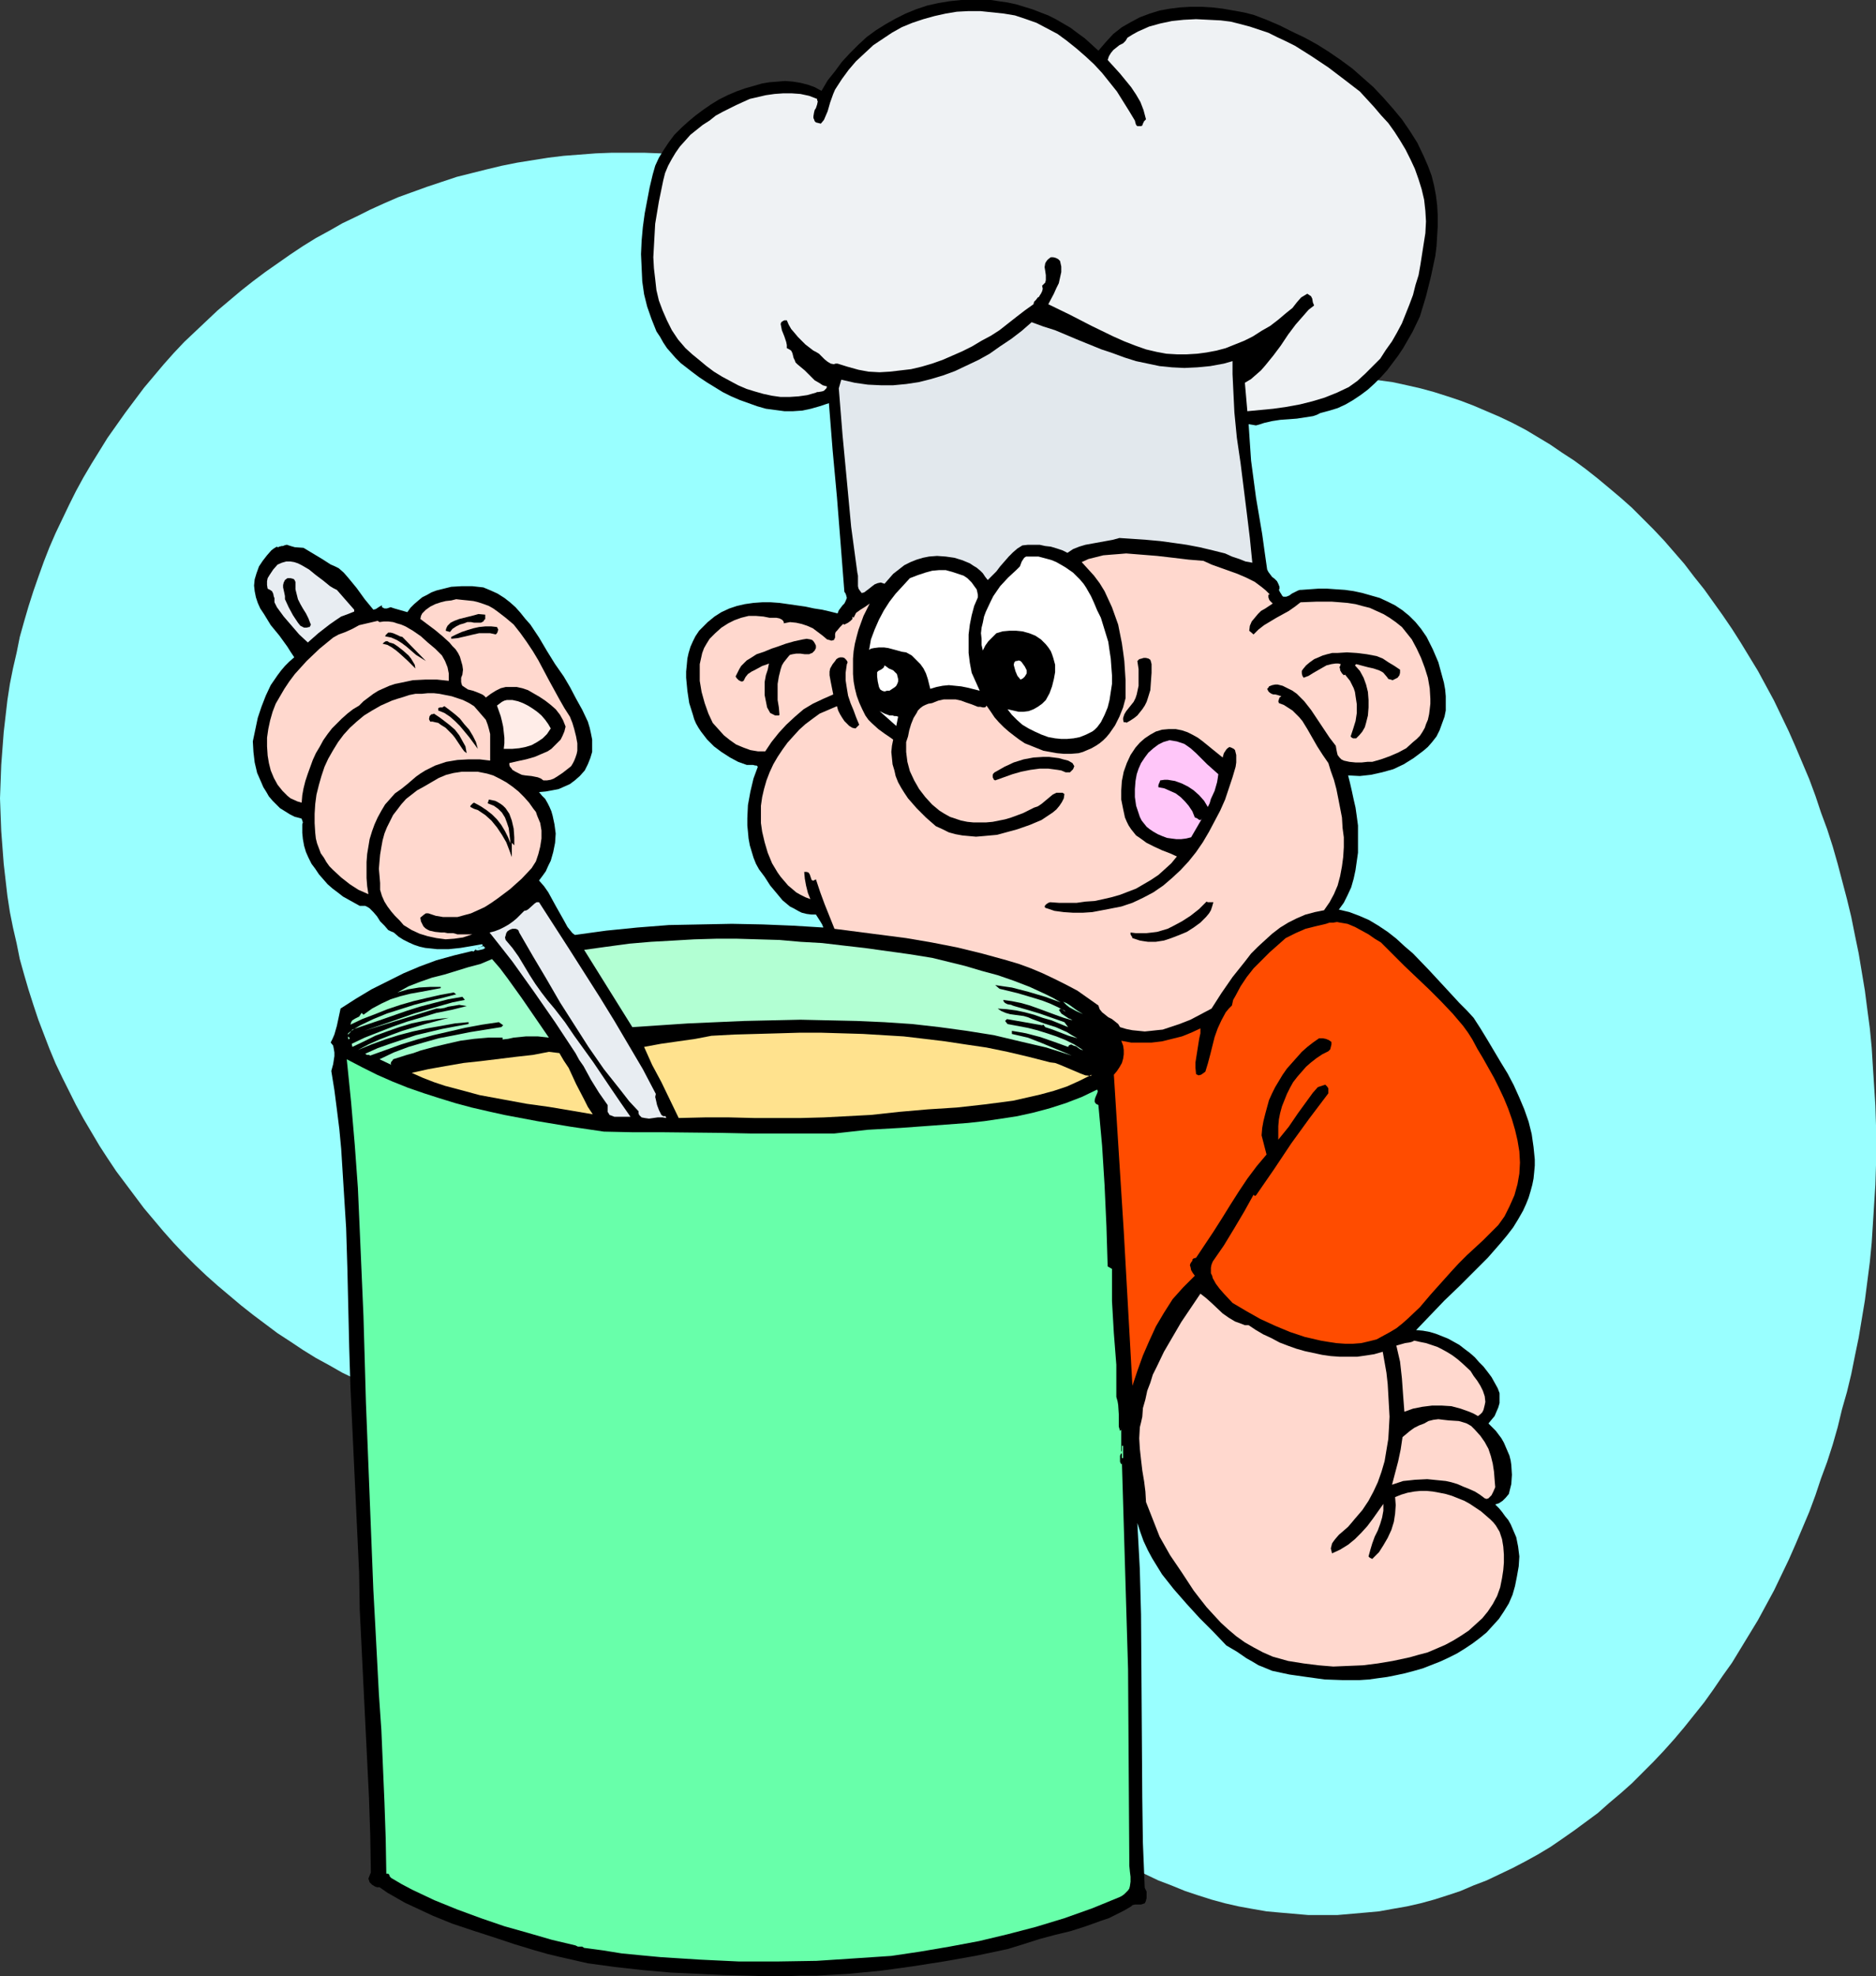 <?xml version="1.0" encoding="UTF-8" standalone="no"?>
<svg
   version="1.0"
   width="129.766mm"
   height="136.639mm"
   id="svg44"
   sodipodi:docname="Chef 128.wmf"
   xmlns:inkscape="http://www.inkscape.org/namespaces/inkscape"
   xmlns:sodipodi="http://sodipodi.sourceforge.net/DTD/sodipodi-0.dtd"
   xmlns="http://www.w3.org/2000/svg"
   xmlns:svg="http://www.w3.org/2000/svg">
  <rect width="100%" height="100%" fill="#333333" stroke="none"/>
  <sodipodi:namedview
     id="namedview44"
     pagecolor="#ffffff"
     bordercolor="#000000"
     borderopacity="0.25"
     inkscape:showpageshadow="2"
     inkscape:pageopacity="0.0"
     inkscape:pagecheckerboard="0"
     inkscape:deskcolor="#d1d1d1"
     inkscape:document-units="mm" />
  <defs
     id="defs1">
    <pattern
       id="WMFhbasepattern"
       patternUnits="userSpaceOnUse"
       width="6"
       height="6"
       x="0"
       y="0" />
  </defs>
  <path
     style="fill:#99ffff;fill-opacity:1;fill-rule:evenodd;stroke:none"
     d="m 164.185,39.912 h 4.202 l 4.202,0.162 4.202,0.323 4.202,0.323 4.04,0.485 4.04,0.646 4.04,0.646 4.04,0.808 4.04,0.97 3.878,0.97 4.04,0.97 3.878,1.293 3.717,1.293 3.878,1.454 3.717,1.293 3.717,1.616 3.555,1.616 3.717,1.777 3.555,1.777 3.394,1.939 3.555,1.939 3.394,2.101 3.394,2.262 3.232,2.262 3.232,2.262 3.232,2.424 3.07,2.424 3.07,2.585 3.07,2.585 2.909,2.747 2.909,2.747 2.909,2.747 2.747,2.909 2.586,2.909 2.586,3.07 2.586,3.07 2.424,3.232 2.424,3.232 4.686,6.625 2.101,3.393 2.101,3.393 2.101,3.555 1.778,3.555 1.939,3.555 1.778,3.716 1.778,3.716 1.616,3.717 1.454,3.716 1.454,4.04 1.293,3.716 1.293,4.04 1.131,3.878 0.97,4.04 0.97,4.04 0.97,4.201 0.808,4.04 0.646,4.201 0.485,4.201 0.485,4.201 0.646,8.564 0.162,4.363 v 4.363 4.363 l -0.162,4.201 -0.646,8.564 -0.485,4.201 -0.485,4.201 -0.646,4.201 -0.808,4.04 -0.97,4.201 -0.97,4.04 -0.97,4.04 -1.131,3.878 -1.293,4.04 -1.293,3.878 -2.909,7.595 -1.616,3.878 -1.778,3.717 -1.778,3.555 -3.717,7.11 -2.101,3.555 -2.101,3.555 -2.101,3.232 -2.262,3.393 -2.424,3.232 -2.424,3.232 -2.424,3.232 -2.586,3.07 -2.586,3.07 -2.586,2.909 -2.747,2.909 -2.909,2.909 -2.909,2.747 -2.909,2.585 -3.07,2.585 -3.07,2.585 -6.302,4.848 -3.232,2.424 -3.232,2.101 -3.394,2.262 -6.949,4.04 -6.949,3.717 -3.717,1.777 -3.555,1.616 -3.717,1.616 -3.717,1.454 -3.878,1.293 -3.717,1.293 -3.878,1.293 -4.04,1.131 -3.878,0.97 -4.04,0.808 -4.04,0.808 -4.04,0.646 -4.04,0.646 -4.04,0.485 -4.202,0.323 -4.202,0.323 -4.202,0.162 h -4.202 -4.202 l -4.202,-0.162 -4.202,-0.323 -4.202,-0.323 -4.04,-0.485 -4.04,-0.646 -4.04,-0.646 -4.04,-0.808 -4.04,-0.808 -3.878,-0.97 -3.878,-1.131 -3.878,-1.293 -3.878,-1.293 -3.717,-1.293 -3.878,-1.454 -3.717,-1.616 -3.555,-1.616 -3.555,-1.777 -3.717,-1.777 -3.394,-1.939 -3.555,-1.939 -3.394,-2.101 -3.394,-2.262 -3.232,-2.101 -3.232,-2.424 -3.232,-2.424 -3.07,-2.424 -3.07,-2.585 -3.07,-2.585 -2.909,-2.585 -2.909,-2.747 -2.909,-2.909 -2.747,-2.909 -2.586,-2.909 -2.586,-3.07 -2.586,-3.07 -2.424,-3.232 -2.424,-3.232 -2.424,-3.232 -2.262,-3.393 -2.101,-3.232 -2.101,-3.555 -2.101,-3.555 -1.939,-3.555 -1.778,-3.555 -1.778,-3.555 -1.778,-3.717 -1.616,-3.878 -2.909,-7.595 L 8.726,262.579 7.434,258.539 6.302,254.661 5.171,250.622 4.363,246.582 3.394,242.381 2.586,238.341 1.939,234.14 1.454,229.938 0.97,225.737 0.323,217.173 0.162,212.972 0,208.609 l 0.162,-4.363 0.162,-4.363 0.646,-8.564 0.485,-4.201 0.485,-4.201 0.646,-4.201 0.808,-4.04 0.97,-4.201 0.808,-4.04 1.131,-4.04 1.131,-3.878 1.293,-4.04 1.293,-3.716 1.454,-4.04 1.454,-3.716 1.616,-3.717 1.778,-3.716 1.778,-3.716 1.778,-3.555 1.939,-3.555 2.101,-3.555 2.101,-3.393 2.101,-3.393 4.686,-6.625 2.424,-3.232 2.424,-3.232 2.586,-3.07 2.586,-3.07 2.586,-2.909 2.747,-2.909 2.909,-2.747 2.909,-2.747 2.909,-2.747 3.07,-2.585 3.07,-2.585 3.07,-2.424 3.232,-2.424 3.232,-2.262 3.232,-2.262 3.394,-2.262 3.394,-2.101 3.555,-1.939 3.394,-1.939 3.717,-1.777 3.555,-1.777 3.555,-1.616 3.717,-1.616 7.595,-2.747 3.878,-1.293 3.878,-1.293 3.878,-0.97 3.878,-0.97 4.04,-0.97 4.04,-0.808 4.04,-0.646 4.04,-0.646 4.04,-0.485 4.202,-0.323 4.202,-0.323 4.202,-0.162 z"
     id="path1" />
  <path
     style="fill:#99ffff;fill-opacity:1;fill-rule:evenodd;stroke:none"
     d="m 345.824,98.245 3.717,0.162 3.717,0.162 3.717,0.323 3.555,0.485 3.555,0.485 3.717,0.808 3.555,0.808 3.555,0.97 3.555,1.131 3.394,1.131 3.394,1.293 3.394,1.454 3.394,1.454 3.394,1.616 3.394,1.777 3.232,1.939 3.232,1.939 3.07,2.101 3.232,2.101 3.07,2.262 3.07,2.424 2.909,2.424 3.07,2.585 2.909,2.585 2.747,2.747 2.909,2.909 2.747,2.909 5.333,6.14 2.586,3.393 2.586,3.232 2.424,3.393 2.424,3.393 2.424,3.555 2.262,3.555 2.262,3.716 2.262,3.716 2.101,3.878 2.101,3.878 1.939,4.04 1.939,4.04 1.778,4.04 1.778,4.201 1.778,4.201 1.616,4.363 1.454,4.363 1.616,4.363 1.454,4.524 1.293,4.524 2.424,9.21 1.131,4.686 0.97,4.848 0.97,4.686 0.808,4.848 0.808,4.848 0.646,5.009 0.646,4.848 0.485,5.009 0.323,5.171 0.323,5.009 0.323,5.009 0.162,5.171 v 5.171 5.171 l -0.162,5.171 -0.323,5.009 -0.323,5.171 -0.323,5.009 -0.485,5.009 -0.646,5.009 -0.646,5.009 -0.808,4.848 -0.808,4.848 -0.97,4.686 -0.97,4.848 -1.131,4.686 -1.293,4.524 -1.131,4.686 -1.293,4.524 -1.454,4.524 -1.616,4.363 -1.454,4.363 -1.616,4.363 -1.778,4.201 -1.778,4.201 -1.778,4.04 -1.939,4.04 -1.939,4.04 -2.101,3.878 -2.101,3.878 -2.262,3.717 -2.262,3.716 -2.262,3.716 -2.424,3.393 -2.424,3.555 -2.424,3.393 -2.586,3.232 -2.586,3.232 -2.586,3.07 -2.747,3.07 -2.747,2.909 -2.909,2.909 -2.747,2.747 -2.909,2.585 -3.07,2.585 -2.909,2.585 -3.07,2.262 -3.07,2.262 -3.232,2.262 -3.07,2.101 -3.232,1.939 -3.232,1.777 -3.394,1.777 -3.394,1.616 -3.394,1.616 -3.394,1.293 -3.394,1.454 -3.394,1.131 -3.555,1.131 -3.555,0.97 -3.555,0.808 -3.717,0.646 -3.555,0.646 -3.555,0.323 -3.717,0.323 -3.717,0.323 h -3.717 -3.717 l -3.717,-0.323 -3.717,-0.323 -3.555,-0.323 -3.717,-0.646 -3.555,-0.646 -3.555,-0.808 -3.555,-0.97 -3.555,-1.131 -3.394,-1.131 -3.555,-1.454 -3.394,-1.293 -3.394,-1.616 -3.232,-1.616 -3.394,-1.777 -3.232,-1.777 -3.232,-1.939 -3.07,-2.101 -3.232,-2.262 -3.07,-2.262 -3.07,-2.262 -2.909,-2.585 -3.07,-2.585 -2.909,-2.585 -2.909,-2.747 -2.747,-2.909 -2.747,-2.909 -2.747,-3.07 -2.586,-3.07 -2.586,-3.232 -2.586,-3.232 -2.424,-3.393 -2.424,-3.555 -2.424,-3.393 -2.262,-3.716 -2.262,-3.716 -2.262,-3.717 -2.101,-3.878 -1.939,-3.878 -2.101,-4.04 -1.778,-4.04 -1.939,-4.04 -1.778,-4.201 -1.778,-4.201 -3.232,-8.726 -1.454,-4.363 -1.293,-4.524 -1.454,-4.524 -1.131,-4.686 -1.293,-4.524 -0.97,-4.686 -1.131,-4.848 -0.97,-4.686 -0.808,-4.848 -0.808,-4.848 -0.646,-5.009 -0.485,-5.009 -0.646,-5.009 -0.323,-5.009 -0.323,-5.171 -0.323,-5.009 v -5.171 l -0.162,-5.171 0.162,-5.171 v -5.171 l 0.323,-5.009 0.323,-5.009 0.323,-5.171 0.646,-5.009 0.485,-4.848 0.646,-5.009 0.808,-4.848 0.808,-4.848 0.97,-4.686 1.131,-4.848 0.97,-4.686 2.424,-9.21 1.454,-4.524 1.293,-4.524 1.454,-4.363 3.232,-8.726 1.778,-4.201 1.778,-4.201 1.939,-4.04 1.778,-4.04 2.101,-4.04 1.939,-3.878 2.101,-3.878 2.262,-3.716 2.262,-3.716 2.262,-3.555 2.424,-3.555 2.424,-3.393 2.424,-3.393 5.171,-6.625 5.333,-6.14 2.747,-2.909 2.747,-2.909 2.909,-2.747 5.979,-5.171 2.909,-2.424 3.07,-2.424 3.07,-2.262 3.232,-2.101 3.07,-2.101 3.232,-1.939 3.232,-1.939 3.394,-1.777 3.232,-1.616 3.394,-1.454 3.394,-1.454 3.555,-1.293 3.394,-1.131 3.555,-1.131 3.555,-0.97 3.555,-0.808 3.555,-0.808 3.717,-0.485 3.555,-0.485 3.717,-0.323 3.717,-0.162 z"
     id="path2" />
  <path
     style="fill:#000000;fill-opacity:1;fill-rule:evenodd;stroke:none"
     d="m 287.163,13.25 1.939,-2.262 1.939,-2.101 2.262,-1.777 2.262,-1.293 2.424,-1.293 2.586,-0.97 2.586,-0.808 2.747,-0.485 2.586,-0.323 2.747,-0.162 h 2.909 l 2.747,0.162 2.747,0.323 2.747,0.485 2.747,0.485 2.586,0.646 3.394,1.293 3.394,1.454 3.232,1.616 3.394,1.616 3.232,1.777 3.07,1.939 3.07,2.101 3.07,2.262 2.747,2.424 2.747,2.424 2.586,2.747 2.424,2.747 2.424,2.909 2.101,3.07 1.939,3.07 1.616,3.393 1.131,2.585 0.97,2.585 0.646,2.585 0.485,2.585 0.323,2.585 0.162,2.747 v 2.585 l -0.162,2.585 -0.162,2.747 -0.323,2.585 -1.131,5.332 -1.293,5.171 -1.616,5.332 -1.939,4.04 -2.424,4.201 -1.293,1.939 -1.454,1.939 -1.454,1.939 -1.616,1.777 -1.616,1.616 -1.778,1.616 -1.939,1.454 -1.939,1.293 -1.939,1.131 -2.101,0.97 -2.101,0.646 -2.424,0.646 -0.97,0.485 -0.97,0.323 -2.101,0.323 -2.101,0.323 -2.101,0.162 -2.262,0.162 -2.101,0.323 -2.101,0.485 -0.97,0.323 -1.131,0.323 -1.939,-0.323 0.323,4.848 0.323,4.686 1.293,9.695 1.616,9.534 0.646,4.686 0.646,4.524 0.323,0.646 0.485,0.646 0.485,0.646 0.646,0.485 0.646,0.646 0.323,0.646 0.323,0.808 v 0.485 l -0.162,0.323 0.323,0.646 0.323,0.485 0.162,0.323 0.323,0.323 h 0.485 0.323 l 0.808,-0.323 0.646,-0.485 0.97,-0.485 0.646,-0.323 0.485,-0.162 h 0.323 l 2.262,-0.162 2.262,-0.162 h 2.262 l 2.262,0.162 2.424,0.162 2.262,0.323 2.262,0.485 2.262,0.646 2.262,0.646 2.101,0.97 1.939,0.97 1.939,1.293 1.778,1.454 1.616,1.616 1.454,1.777 1.454,2.101 1.616,3.232 1.454,3.393 0.485,1.777 0.485,1.777 0.485,1.777 0.323,1.777 0.162,1.777 v 1.939 1.777 l -0.323,1.616 -0.646,1.777 -0.646,1.777 -0.808,1.616 -1.131,1.454 -1.131,1.293 -1.131,0.97 -1.293,0.97 -1.293,0.97 -2.586,1.616 -2.747,1.293 -2.909,0.808 -2.909,0.646 -2.909,0.323 -3.07,-0.162 0.485,1.939 0.485,2.101 0.485,2.262 0.485,2.101 0.323,2.262 0.323,2.424 v 2.424 2.262 2.424 l -0.323,2.262 -0.323,2.262 -0.485,2.262 -0.646,2.262 -0.97,2.101 -0.97,1.939 -1.293,1.777 2.747,0.646 2.586,0.97 2.586,1.131 2.424,1.454 2.424,1.616 2.262,1.777 2.101,1.939 2.262,1.939 4.202,4.363 4.04,4.363 3.878,4.201 1.939,1.939 1.778,1.939 1.778,2.747 1.778,2.909 3.555,5.979 1.778,2.909 1.616,3.07 1.454,3.232 1.293,3.07 1.131,3.232 0.808,3.232 0.485,3.393 0.323,3.232 v 1.616 l -0.162,1.777 -0.162,1.616 -0.323,1.616 -0.485,1.777 -0.485,1.616 -0.646,1.616 -0.808,1.777 -1.293,2.262 -1.293,2.101 -1.616,2.101 -1.616,1.939 -3.394,3.878 -3.717,3.717 -3.717,3.716 -3.878,3.716 -3.717,3.878 -3.717,3.878 1.778,0.162 1.778,0.323 1.616,0.485 1.616,0.646 1.616,0.646 1.454,0.808 1.454,0.808 1.454,1.131 1.293,0.97 1.293,1.131 1.131,1.293 1.131,1.131 1.131,1.454 0.97,1.293 1.616,2.909 0.485,1.293 v 1.293 1.293 l -0.323,1.131 -0.485,1.131 -0.485,1.131 -0.808,0.97 -0.808,0.97 0.97,0.97 0.97,0.97 1.454,1.939 0.646,1.131 0.97,2.262 0.485,1.131 0.323,1.293 0.162,1.131 0.162,2.585 -0.162,2.424 -0.323,1.293 -0.323,1.293 -0.808,0.97 -0.808,0.808 -0.97,0.646 -0.97,0.323 0.97,0.97 0.808,0.97 0.808,1.131 0.808,0.97 0.646,1.131 0.485,1.131 0.97,2.262 0.485,2.424 0.323,2.585 -0.162,2.585 -0.485,2.747 -0.485,2.424 -0.646,2.262 -0.97,2.262 -1.293,2.101 -1.293,1.939 -1.616,1.777 -1.616,1.777 -1.778,1.454 -1.939,1.454 -1.939,1.293 -2.101,1.293 -2.262,1.131 -2.101,0.97 -4.525,1.777 -2.262,0.646 -2.424,0.646 -2.262,0.485 -2.424,0.485 -2.424,0.323 -2.262,0.323 -2.424,0.162 h -4.686 l -4.525,-0.162 -4.686,-0.646 -4.525,-0.646 -4.525,-0.97 -1.939,-0.808 -1.616,-0.646 -1.616,-0.97 -1.454,-0.808 -2.586,-1.777 -2.747,-1.616 -3.394,-3.555 -3.555,-3.555 -3.394,-3.716 -3.394,-3.878 -3.07,-3.878 -1.293,-2.101 -1.293,-2.101 -1.131,-2.101 -1.131,-2.424 -0.808,-2.262 -0.808,-2.424 0.646,11.957 0.323,11.957 0.162,23.915 0.162,23.915 0.162,11.796 0.485,11.796 0.162,0.323 0.323,0.646 v 0.97 0.808 l -0.162,0.485 v 0.162 l -0.323,0.646 -0.485,0.162 -0.485,0.162 h -0.646 -0.97 l -0.646,0.162 -0.323,0.323 -1.939,1.131 -1.939,0.97 -1.939,0.97 -1.939,0.646 -4.04,1.454 -4.04,1.293 -4.04,0.97 -4.202,1.131 -4.04,1.293 -4.202,1.293 -8.403,1.777 -8.242,1.454 -8.242,1.293 -8.242,1.131 -8.403,0.808 -8.403,0.485 h -4.202 l -4.363,0.162 h -4.525 l -4.525,-0.162 -6.626,-0.162 -6.787,-0.323 -7.11,-0.323 -7.272,-0.646 -7.272,-0.808 -7.11,-0.97 -3.555,-0.808 -3.555,-0.808 -3.394,-0.808 -3.394,-0.97 -5.333,-1.616 -5.333,-1.777 -5.494,-1.777 -5.333,-1.777 -5.171,-2.101 -4.848,-2.262 -2.424,-1.131 -2.262,-1.293 -2.262,-1.293 -2.101,-1.454 h -0.646 l -0.485,-0.162 -0.808,-0.485 -0.646,-0.646 -0.323,-0.97 0.646,-1.616 -0.162,-9.695 -0.323,-9.695 -0.97,-19.714 -0.97,-19.714 -0.485,-9.857 -0.162,-9.695 -2.262,-48.315 -0.323,-10.342 -0.485,-20.845 -0.323,-10.503 -0.646,-10.342 -0.646,-10.342 -0.485,-5.171 -0.646,-5.171 -0.646,-5.009 -0.808,-5.009 0.485,-1.777 0.323,-2.101 v -0.97 l -0.162,-0.97 -0.162,-0.808 -0.646,-0.808 0.485,-0.97 0.485,-1.131 0.646,-2.262 0.485,-2.262 0.485,-2.262 4.04,-2.585 4.04,-2.424 4.202,-2.101 4.202,-2.101 4.202,-1.777 4.363,-1.616 4.686,-1.293 4.686,-1.131 0.323,0.162 0.646,-0.646 -0.323,0.162 0.808,0.162 0.808,-0.162 0.646,-0.162 0.485,-0.323 -0.323,-0.323 -0.162,-0.162 -0.485,0.162 -0.485,0.162 -0.162,0.162 h -0.323 l 0.485,-0.162 0.323,-0.162 0.323,-0.162 0.162,-0.162 -0.162,-0.323 -2.747,0.485 -2.909,0.485 -3.07,0.323 h -3.07 l -1.454,-0.162 -1.616,-0.162 -1.454,-0.323 -1.454,-0.485 -1.454,-0.646 -1.293,-0.646 -1.293,-0.808 -1.293,-1.131 -0.808,-0.323 -0.646,-0.323 -0.97,-1.131 -1.131,-1.131 -0.808,-1.293 -0.97,-1.131 -0.97,-0.97 -0.485,-0.323 -0.646,-0.323 h -0.646 -0.808 l -1.454,-0.808 -1.454,-0.808 -1.454,-0.808 -1.454,-1.131 -1.293,-0.97 -1.293,-1.131 -1.131,-1.293 -1.131,-1.293 -0.97,-1.454 -0.97,-1.293 -0.808,-1.616 -0.646,-1.454 -0.485,-1.616 -0.323,-1.777 -0.162,-1.616 v -1.777 -0.485 l 0.162,-0.485 -0.162,-0.485 -0.162,-0.485 -0.485,-0.162 -0.646,-0.162 -0.646,-0.162 -0.646,-0.323 -0.646,-0.323 -1.293,-0.808 -1.293,-0.808 -0.97,-0.97 -0.97,-0.97 -0.97,-1.131 -0.646,-1.131 -0.808,-1.293 -0.485,-1.131 -1.131,-2.585 -0.646,-2.747 -0.323,-2.747 -0.162,-2.747 0.646,-3.07 0.646,-3.07 0.97,-2.909 1.131,-2.909 1.293,-2.747 1.778,-2.585 0.97,-1.293 0.97,-1.131 1.131,-1.131 1.293,-1.131 -0.97,-1.454 -0.808,-1.293 -2.101,-2.909 -2.262,-2.747 -1.778,-2.909 -0.97,-1.454 -0.646,-1.454 -0.485,-1.454 -0.323,-1.616 -0.162,-1.454 0.162,-1.616 0.485,-1.616 0.646,-1.777 0.97,-1.454 1.131,-1.454 1.131,-1.293 0.646,-0.485 0.808,-0.485 0.162,0.162 h 0.162 l 0.323,-0.162 0.646,-0.162 h 0.323 l 0.323,-0.162 0.646,-0.162 0.97,0.323 1.131,0.323 2.262,0.162 2.424,1.454 2.424,1.454 2.262,1.454 1.131,0.485 0.97,0.485 1.293,1.131 1.131,1.293 2.262,2.747 2.101,2.909 2.262,2.747 0.646,-0.162 0.97,-0.646 0.646,-0.323 v 0.485 l 0.323,0.162 0.323,0.162 h 0.646 l 0.97,-0.323 0.485,0.162 0.485,0.162 3.394,0.97 0.808,-1.131 0.97,-0.97 1.131,-0.97 0.97,-0.808 1.293,-0.646 1.131,-0.646 1.293,-0.485 1.293,-0.323 1.293,-0.323 1.293,-0.323 2.747,-0.162 h 2.747 l 2.909,0.323 1.939,0.808 1.778,0.808 1.778,1.131 1.454,1.131 1.454,1.293 1.293,1.454 1.293,1.616 1.293,1.454 2.262,3.393 2.101,3.555 2.101,3.393 2.262,3.232 1.616,2.747 1.616,3.07 1.616,2.909 1.454,3.07 0.485,1.616 0.323,1.454 0.323,1.616 v 1.616 1.616 l -0.485,1.616 -0.646,1.616 -0.808,1.616 -1.293,1.454 -1.293,1.131 -1.293,0.97 -1.454,0.646 -1.454,0.646 -1.616,0.323 -1.778,0.323 -1.778,0.162 0.808,0.97 0.808,0.808 0.646,1.131 0.485,0.97 0.485,1.131 0.323,1.131 0.485,2.262 0.323,2.424 -0.162,2.424 -0.485,2.424 -0.646,2.262 -0.646,1.293 -0.646,1.454 -0.808,1.131 -0.97,1.293 1.293,1.454 1.131,1.616 0.97,1.777 0.97,1.777 2.101,3.717 0.97,1.777 1.293,1.616 0.646,0.485 8.242,-1.131 8.08,-0.808 8.242,-0.646 8.242,-0.162 8.242,-0.162 8.08,0.162 7.918,0.323 7.918,0.485 -0.323,-0.808 -0.485,-0.808 -1.131,-1.777 h -1.131 l -1.293,-0.162 -1.293,-0.323 -0.97,-0.485 -1.131,-0.646 -0.97,-0.485 -0.97,-0.808 -0.97,-0.808 -1.616,-1.939 -1.616,-1.939 -1.454,-2.262 -1.454,-1.939 -0.808,-1.454 -0.646,-1.616 -0.485,-1.616 -0.485,-1.616 -0.323,-1.777 -0.162,-1.777 -0.162,-1.616 v -1.939 l 0.162,-3.393 0.646,-3.555 0.808,-3.393 1.131,-3.07 -0.323,-0.323 h -0.323 l -0.646,-0.162 h -0.97 -0.646 l -2.262,-0.808 -2.101,-1.131 -2.262,-1.454 -1.939,-1.454 -1.778,-1.777 -1.616,-2.101 -0.646,-0.97 -0.646,-1.131 -0.485,-1.131 -0.323,-1.131 -0.97,-3.07 -0.485,-3.232 -0.323,-3.393 v -1.616 l 0.162,-1.616 0.162,-1.777 0.323,-1.454 0.485,-1.616 0.646,-1.454 0.646,-1.293 0.97,-1.454 1.131,-1.131 1.131,-1.131 1.778,-1.454 1.778,-1.131 2.101,-0.97 1.939,-0.646 2.101,-0.485 2.262,-0.323 2.262,-0.162 h 2.262 l 2.262,0.162 2.262,0.323 4.525,0.646 2.262,0.485 2.101,0.323 2.101,0.485 1.939,0.485 0.323,-0.808 0.485,-0.646 0.485,-0.646 0.485,-0.485 0.323,-0.646 0.323,-0.808 -0.162,-0.646 -0.162,-0.485 -0.323,-0.485 -0.97,-12.442 -0.97,-12.281 -1.131,-12.281 -0.97,-12.281 -2.424,0.808 -2.262,0.646 -2.262,0.485 -2.424,0.162 h -2.262 l -2.424,-0.323 -2.424,-0.323 -2.262,-0.646 -2.262,-0.808 -2.262,-0.808 -2.262,-0.97 -2.262,-1.131 -2.101,-1.293 -2.101,-1.293 -1.939,-1.293 -1.939,-1.454 -1.454,-1.131 -1.454,-1.131 -1.293,-1.293 -1.131,-1.293 -1.131,-1.293 -0.97,-1.454 -0.808,-1.454 -0.97,-1.454 -0.646,-1.616 -0.646,-1.616 -1.131,-3.232 -0.808,-3.232 -0.485,-3.393 -0.162,-3.555 -0.162,-3.555 0.162,-3.555 0.323,-3.555 0.485,-3.555 0.646,-3.393 0.646,-3.393 0.808,-3.393 0.646,-2.262 0.97,-2.101 1.293,-2.101 1.293,-1.939 1.454,-1.939 1.778,-1.777 1.778,-1.616 1.939,-1.616 1.939,-1.454 2.101,-1.454 2.101,-1.293 2.262,-1.131 2.262,-0.97 2.262,-0.808 2.262,-0.646 2.262,-0.646 1.939,-0.323 2.101,-0.162 1.939,-0.162 2.101,0.162 1.939,0.323 1.939,0.485 1.778,0.646 1.778,0.97 1.616,-2.747 1.939,-2.424 1.778,-2.424 2.101,-2.262 2.262,-2.262 2.101,-1.939 2.424,-1.777 2.586,-1.616 2.586,-1.454 2.586,-1.293 2.747,-1.131 2.909,-0.97 2.909,-0.646 2.909,-0.485 L 251.288,0 h 3.07 2.262 2.424 l 2.101,0.323 2.262,0.323 2.262,0.485 2.101,0.646 2.101,0.646 2.101,0.808 2.101,0.808 1.939,0.97 1.939,1.131 1.939,1.131 1.939,1.454 1.778,1.293 1.778,1.616 z"
     id="path3" />
  <path
     style="fill:#eff2f4;fill-opacity:1;fill-rule:evenodd;stroke:none"
     d="m 296.697,31.509 0.162,0.646 0.162,0.485 0.323,0.323 h 0.323 0.323 0.323 l 0.323,-0.162 0.162,-0.485 0.323,-0.646 0.485,-0.485 -0.646,-2.424 -0.808,-2.101 -1.131,-1.939 -1.293,-1.939 -1.454,-1.777 -1.454,-1.777 -3.232,-3.555 0.323,-0.97 0.485,-0.808 0.646,-0.808 1.616,-1.293 0.97,-0.485 0.646,-0.646 0.485,-0.808 1.293,-0.808 1.454,-0.808 1.454,-0.646 1.454,-0.646 2.909,-0.808 3.07,-0.646 3.07,-0.323 3.232,-0.162 3.232,0.162 3.232,0.162 2.586,0.323 2.586,0.646 2.424,0.646 2.424,0.808 2.424,0.808 2.262,1.131 2.424,1.131 2.262,1.131 4.363,2.747 4.363,2.909 4.04,3.07 4.202,3.232 3.717,4.04 1.778,2.101 1.939,2.101 1.616,2.262 1.454,2.262 1.454,2.424 1.293,2.585 1.131,2.424 0.97,2.747 0.808,2.585 0.646,2.747 0.323,2.909 0.162,2.747 -0.162,3.07 -0.485,3.07 -0.808,5.171 -0.485,2.747 -0.808,2.585 -0.646,2.585 -0.97,2.585 -0.97,2.424 -0.97,2.424 -1.293,2.424 -1.293,2.262 -1.616,2.262 -1.454,2.262 -1.939,1.939 -1.939,1.939 -2.101,1.939 -2.262,1.616 -3.07,1.454 -3.232,1.293 -3.232,0.97 -3.232,0.808 -3.555,0.646 -3.394,0.485 -3.394,0.323 -3.394,0.323 -0.646,-7.433 1.616,-0.97 1.293,-1.131 1.293,-1.131 1.131,-1.293 2.101,-2.585 1.939,-2.585 1.939,-2.909 1.939,-2.585 2.262,-2.585 1.131,-1.293 1.454,-1.131 -0.323,-0.808 -0.162,-0.97 -0.323,-0.646 -0.485,-0.323 -0.485,-0.323 -0.808,0.485 -0.808,0.485 -1.131,1.293 -1.131,1.454 -0.808,0.646 -0.808,0.646 -2.101,1.777 -2.101,1.616 -2.262,1.293 -2.262,1.454 -2.262,1.131 -2.424,0.97 -2.424,0.97 -2.424,0.646 -2.586,0.485 -2.424,0.323 -2.747,0.162 h -2.586 l -2.747,-0.162 -2.586,-0.485 -2.747,-0.646 -2.747,-0.97 -2.909,-1.131 -2.909,-1.293 -5.656,-2.747 -5.656,-2.909 -5.656,-2.747 1.454,-2.747 0.646,-1.454 0.646,-1.293 0.323,-1.454 0.323,-1.454 v -1.454 l -0.323,-1.454 -0.485,-0.485 -0.646,-0.323 -0.646,-0.162 h -0.646 l -0.646,0.485 -0.323,0.323 -0.323,0.485 -0.162,0.323 -0.162,0.97 0.162,0.97 0.162,1.131 v 0.97 0.323 l -0.162,0.646 -0.323,0.323 -0.485,0.485 0.162,0.808 -0.162,0.646 -0.323,0.646 -0.323,0.485 -0.162,0.323 -0.323,0.162 -0.485,0.646 -0.485,0.485 -0.162,0.646 -2.262,1.616 -2.101,1.616 -2.262,1.777 -2.262,1.777 -2.262,1.454 -2.424,1.293 -2.424,1.454 -2.586,1.293 -2.586,1.131 -2.586,1.131 -2.747,0.97 -2.747,0.808 -2.747,0.646 -2.747,0.323 -2.747,0.323 -2.747,0.162 -2.909,-0.162 -2.586,-0.485 -2.909,-0.808 -2.586,-0.808 h -0.485 l -0.485,0.162 -0.808,-0.162 -0.808,-0.485 -0.808,-0.646 -1.454,-1.454 -0.808,-0.485 -0.646,-0.323 -2.101,-1.616 -1.939,-1.939 -0.808,-0.97 -0.97,-1.131 -0.646,-1.131 -0.485,-1.131 h -0.646 l -0.323,0.162 -0.485,0.323 -0.162,0.485 0.323,1.616 0.646,1.616 0.485,1.454 0.162,0.808 v 0.808 l 0.646,0.323 0.485,0.323 0.323,0.646 0.162,0.646 0.162,0.646 0.323,0.646 0.162,0.485 0.485,0.485 1.939,1.616 1.778,1.777 0.808,0.808 1.131,0.646 0.97,0.646 1.131,0.323 -0.162,0.485 -0.323,0.323 -0.323,0.323 -0.485,0.162 -0.97,0.162 h -0.323 l -0.323,0.162 -2.262,0.646 -2.262,0.323 -2.424,0.162 h -2.262 l -2.262,-0.323 -2.262,-0.485 -2.262,-0.646 -2.101,-0.646 -2.262,-0.97 -2.101,-1.131 -2.101,-1.131 -2.101,-1.293 -1.939,-1.454 -1.939,-1.616 -1.778,-1.454 -1.778,-1.616 -1.939,-2.262 -1.616,-2.424 -1.293,-2.585 -1.131,-2.585 -0.97,-2.585 -0.646,-2.747 -0.323,-2.909 -0.323,-2.747 -0.162,-2.909 0.162,-2.909 0.162,-2.909 0.162,-2.909 0.97,-5.817 1.131,-5.494 0.485,-1.939 0.808,-1.939 0.97,-1.777 0.97,-1.616 1.131,-1.616 1.454,-1.616 1.293,-1.454 1.616,-1.293 1.616,-1.293 1.778,-1.131 1.616,-1.293 1.778,-0.97 3.555,-1.777 3.555,-1.616 2.101,-0.485 2.101,-0.485 2.262,-0.323 2.262,-0.162 h 2.262 l 2.262,0.162 2.262,0.485 2.101,0.808 v 0.323 l 0.162,0.323 -0.162,0.808 -0.323,0.97 -0.323,0.485 -0.162,0.646 -0.162,0.97 v 0.485 l 0.162,0.323 0.162,0.485 0.323,0.323 0.646,0.162 0.646,0.162 0.808,-0.97 0.485,-1.131 0.485,-1.131 0.646,-2.262 0.808,-2.262 0.485,-1.131 1.778,-2.747 1.778,-2.424 1.939,-2.262 2.262,-2.101 2.262,-2.101 2.424,-1.616 2.424,-1.616 2.586,-1.454 2.747,-1.131 2.909,-0.97 2.909,-0.808 2.909,-0.646 2.909,-0.485 3.07,-0.162 h 3.07 l 3.07,0.323 3.07,0.323 2.909,0.485 2.909,0.97 2.747,0.97 2.747,1.454 2.747,1.454 2.424,1.777 2.424,1.939 2.424,2.101 2.262,2.101 2.101,2.262 1.939,2.424 1.939,2.424 1.616,2.585 1.616,2.585 z"
     id="path4" />
  <path
     style="fill:#e2e8ed;fill-opacity:1;fill-rule:evenodd;stroke:none"
     d="m 319.968,95.013 1.131,-0.323 1.131,-0.323 v 3.393 l 0.162,3.393 0.323,6.625 0.646,6.625 0.97,6.625 0.808,6.463 0.808,6.463 0.808,6.625 0.646,6.463 -0.808,-0.162 -0.97,-0.162 -1.616,-0.646 -0.97,-0.323 -0.97,-0.323 -1.778,-0.808 -3.232,-0.808 -3.394,-0.808 -3.394,-0.646 -3.394,-0.485 -3.555,-0.485 -3.555,-0.323 -7.11,-0.485 -1.778,0.485 -1.778,0.323 -3.555,0.646 -1.778,0.323 -1.616,0.485 -1.616,0.646 -1.454,0.97 -1.293,-0.646 -1.454,-0.485 -1.616,-0.485 -1.454,-0.162 -1.454,-0.323 h -3.07 l -1.454,0.162 -1.293,0.808 -1.131,0.97 -1.131,1.131 -1.131,1.293 -1.131,1.293 -0.97,1.293 -1.131,1.131 -1.131,1.131 -0.646,-0.808 -0.646,-0.97 -0.646,-0.646 -0.97,-0.808 -0.808,-0.485 -0.97,-0.646 -1.939,-0.808 -2.101,-0.646 -2.262,-0.323 -2.262,-0.162 -2.101,0.162 -1.616,0.323 -1.616,0.485 -1.616,0.646 -1.616,0.808 -1.454,1.131 -1.454,1.131 -1.131,1.293 -1.131,1.293 -0.485,-0.162 -0.485,-0.162 -0.808,0.162 -0.808,0.323 -0.646,0.485 -0.808,0.646 -0.646,0.485 -0.646,0.485 -0.646,0.162 -0.485,-0.646 -0.323,-0.485 -0.162,-0.646 v -0.646 -0.646 -0.808 -0.646 l -0.162,-0.808 -1.616,-11.957 -1.131,-12.119 -1.131,-11.957 -0.97,-12.119 0.646,-2.262 3.555,0.808 3.394,0.485 3.394,0.162 h 3.232 l 3.394,-0.323 3.232,-0.485 3.232,-0.808 3.232,-0.97 3.07,-1.131 3.07,-1.454 3.07,-1.454 2.909,-1.616 2.747,-1.939 2.909,-1.939 2.747,-2.101 2.586,-2.262 3.07,1.131 3.07,0.97 6.141,2.585 5.979,2.424 2.909,0.97 3.07,1.131 3.07,0.97 3.07,0.646 3.07,0.646 3.232,0.323 3.232,0.162 3.394,-0.162 3.394,-0.323 z"
     id="path5" />
  <path
     style="fill:#ffd8ce;fill-opacity:1;fill-rule:evenodd;stroke:none"
     d="m 314.635,146.56 2.101,0.97 2.262,0.808 2.262,0.808 2.262,0.808 2.262,0.97 2.262,1.131 1.939,1.454 0.97,0.808 0.97,0.97 -0.323,0.162 v 0.162 0.485 l 0.162,0.485 0.162,0.323 0.808,0.808 -1.939,1.293 -1.131,0.646 -0.808,0.808 -0.808,0.97 -0.808,0.97 -0.485,1.131 -0.162,1.293 1.131,0.97 1.293,-1.293 1.454,-1.131 1.616,-0.97 1.616,-0.97 3.232,-1.777 1.616,-1.131 1.454,-1.131 4.04,-0.162 h 4.202 l 2.101,0.162 1.939,0.162 2.101,0.323 1.778,0.485 1.939,0.485 1.778,0.808 1.778,0.808 1.616,0.97 1.616,1.131 1.616,1.293 1.293,1.616 1.293,1.616 1.293,2.424 1.131,2.424 0.97,2.585 0.808,2.585 0.485,2.747 0.162,2.747 v 1.293 l -0.162,1.454 -0.162,1.293 -0.323,1.454 -0.485,1.131 -0.323,0.97 -0.646,1.131 -0.646,0.97 -0.808,0.808 -0.97,0.808 -1.778,1.616 -2.101,1.131 -2.262,0.97 -2.262,0.808 -2.262,0.646 h -1.293 l -1.454,0.162 h -1.616 l -1.616,-0.162 -1.454,-0.323 -0.646,-0.323 -0.485,-0.485 -0.485,-0.646 -0.162,-0.646 -0.162,-0.808 -0.162,-0.97 -1.616,-2.101 -1.616,-2.424 -3.232,-4.848 -1.778,-2.262 -0.97,-0.97 -0.97,-0.97 -1.131,-0.808 -1.293,-0.646 -1.293,-0.646 -1.293,-0.323 h -0.646 l -0.808,0.162 -0.808,0.323 -0.162,0.323 -0.323,0.323 0.323,0.646 0.323,0.323 0.485,0.323 0.485,0.162 h 0.485 l 0.646,0.162 0.485,0.162 0.485,0.162 -0.485,0.323 -0.162,0.485 -0.162,0.485 0.162,0.485 1.293,0.485 2.262,1.454 0.808,0.808 0.97,0.97 0.808,0.97 1.293,2.101 2.586,4.524 1.454,2.262 1.454,2.101 0.646,2.101 0.808,2.262 0.646,2.424 0.485,2.424 0.97,5.009 0.162,2.747 0.323,2.424 v 2.585 l -0.162,2.585 -0.323,2.424 -0.485,2.585 -0.646,2.424 -0.97,2.262 -1.131,2.101 -1.454,2.101 -2.424,0.485 -2.424,0.646 -2.262,0.97 -2.262,1.131 -2.101,1.293 -2.101,1.616 -1.778,1.616 -1.939,1.777 -1.778,1.777 -1.616,2.101 -3.232,4.04 -2.909,4.201 -2.586,4.04 -2.747,1.454 -2.747,1.454 -2.909,1.131 -2.909,0.97 -1.454,0.485 -1.616,0.162 -1.454,0.162 -1.616,0.162 -1.616,-0.162 -1.616,-0.162 -1.616,-0.323 -1.616,-0.485 -0.485,-0.808 -0.808,-0.646 -0.808,-0.646 -0.97,-0.485 -0.808,-0.646 -0.808,-0.646 -0.646,-0.808 -0.323,-0.97 -2.747,-1.939 -2.747,-1.939 -3.07,-1.616 -2.909,-1.454 -3.07,-1.454 -3.07,-1.293 -3.07,-1.131 -3.232,-0.97 -6.464,-1.777 -6.626,-1.616 -6.626,-1.293 -6.626,-1.131 -18.746,-2.424 -2.586,-6.463 -1.131,-3.07 -1.131,-3.393 -0.323,0.162 -0.323,0.162 h -0.162 l -0.323,-0.162 -0.162,-0.485 -0.162,-0.485 -0.162,-0.485 -0.323,-0.485 -0.485,-0.162 h -0.323 -0.323 l 0.162,1.777 0.323,1.777 0.485,1.939 0.646,1.616 -1.293,-0.485 -1.293,-0.646 -1.131,-0.646 -1.131,-0.97 -0.97,-0.808 -0.97,-1.131 -0.97,-1.131 -0.808,-1.131 -1.454,-2.424 -1.131,-2.747 -0.808,-2.747 -0.646,-2.747 -0.323,-2.262 v -2.262 -2.262 l 0.323,-2.262 0.485,-2.101 0.646,-2.262 0.808,-2.101 0.97,-2.101 1.131,-1.939 1.293,-1.939 1.293,-1.777 1.454,-1.616 1.616,-1.777 1.616,-1.454 1.939,-1.454 1.778,-1.293 2.262,-0.97 2.262,-0.97 0.323,1.131 0.485,0.97 0.485,0.808 0.646,0.97 0.646,0.646 0.646,0.646 0.808,0.485 0.808,0.162 0.97,-0.97 -0.808,-1.939 -0.646,-1.777 -0.808,-1.939 -0.646,-1.939 -0.323,-1.939 -0.323,-2.101 v -1.939 l 0.162,-1.131 0.162,-1.131 0.162,-0.323 v -0.323 l -0.323,-0.485 -0.485,-0.485 -0.485,-0.162 h -0.646 l -0.485,0.162 -0.485,0.323 -0.323,0.485 -0.646,0.808 -0.646,1.131 -0.162,0.808 v 0.97 l 0.323,1.777 0.323,1.616 0.323,1.616 -2.586,1.131 -2.747,1.293 -2.424,1.454 -2.262,1.939 -2.262,2.101 -1.939,2.101 -1.939,2.424 -1.616,2.424 h -1.939 l -1.939,-0.323 -1.778,-0.646 -1.939,-0.808 -1.616,-1.131 -1.616,-1.293 -1.454,-1.616 -1.454,-1.616 -1.131,-2.424 -0.97,-2.747 -0.808,-2.909 -0.485,-2.909 v -1.454 -1.454 -1.454 l 0.323,-1.454 0.323,-1.454 0.485,-1.293 0.646,-1.131 0.808,-1.293 1.454,-1.454 1.616,-1.454 1.778,-1.131 1.616,-0.808 1.778,-0.646 1.939,-0.485 h 1.939 l 1.939,0.162 0.808,0.162 0.808,0.162 h 0.97 0.808 l 0.808,0.162 0.646,0.323 0.323,0.323 0.162,0.323 v 0.323 l 1.616,-0.323 1.616,0.162 1.454,0.323 1.454,0.485 1.454,0.646 1.293,0.97 1.293,0.97 1.131,0.97 0.646,0.162 0.485,0.162 0.646,-0.162 0.162,-0.323 0.162,-0.323 v -0.485 -0.485 l 0.162,-0.485 0.323,-0.323 0.808,-0.97 0.808,-0.808 0.323,0.162 0.323,-0.162 0.646,-0.323 0.646,-0.485 0.485,-0.485 v -0.646 l 0.323,0.323 0.323,-0.646 0.323,-0.646 1.131,-0.808 1.293,-0.808 1.131,-0.808 -0.808,1.616 -0.808,1.616 -0.646,1.777 -0.646,1.777 -0.485,1.777 -0.485,1.939 -0.323,1.939 -0.162,1.939 v 1.939 2.101 l 0.162,1.939 0.323,1.777 0.485,1.939 0.646,1.777 0.808,1.777 0.808,1.616 0.808,1.131 0.808,0.808 1.778,1.616 1.778,1.293 0.97,0.646 1.131,0.808 -0.323,1.616 -0.162,1.616 0.162,1.616 0.162,1.616 0.485,1.616 0.323,1.454 0.646,1.616 0.808,1.454 0.808,1.293 0.97,1.454 1.131,1.293 1.131,1.293 2.424,2.424 2.586,2.262 1.778,0.808 1.616,0.808 1.778,0.485 1.778,0.323 1.778,0.162 1.778,0.162 1.939,-0.162 1.778,-0.162 1.778,-0.162 1.778,-0.485 3.555,-0.97 3.232,-1.131 3.07,-1.293 1.939,-1.293 0.97,-0.646 0.97,-0.808 0.808,-0.97 0.646,-0.97 0.485,-0.97 0.162,-1.131 -0.485,-0.323 h -0.646 -0.485 -0.485 l -0.97,0.485 -0.97,0.808 -0.97,0.808 -0.97,0.808 -0.97,0.646 -0.97,0.323 -2.909,1.454 -3.07,1.131 -1.616,0.485 -1.616,0.323 -1.616,0.323 -1.778,0.162 h -1.616 -1.616 l -1.616,-0.162 -1.616,-0.323 -1.454,-0.485 -1.454,-0.485 -1.454,-0.808 -1.293,-0.808 -1.939,-1.616 -1.778,-1.939 -1.616,-2.101 -1.293,-2.262 -1.131,-2.424 -0.646,-2.424 -0.162,-1.293 -0.162,-1.293 v -1.293 -1.293 l 0.485,-1.454 0.323,-1.616 0.485,-1.616 0.646,-1.616 0.808,-1.293 0.323,-0.646 0.646,-0.646 0.646,-0.485 0.646,-0.323 0.808,-0.323 0.97,-0.162 1.616,-0.646 1.454,-0.323 h 1.616 1.454 l 1.454,0.323 1.293,0.485 1.454,0.485 1.616,0.646 h 0.646 l 0.646,0.162 h 0.485 l 0.323,-0.162 0.162,-0.323 1.131,1.616 0.97,1.454 1.131,1.293 1.293,1.293 1.293,1.131 1.454,1.131 1.293,0.97 1.454,0.97 1.616,0.646 1.616,0.646 1.616,0.646 1.778,0.323 1.778,0.323 1.778,0.162 h 1.939 l 1.939,-0.162 1.131,-0.323 1.131,-0.485 1.131,-0.485 1.131,-0.646 0.97,-0.646 0.97,-0.808 0.808,-0.808 0.808,-0.97 1.454,-2.101 1.131,-2.262 0.97,-2.424 0.646,-2.424 v -4.686 l -0.323,-5.009 -0.323,-2.424 -0.323,-2.262 -0.485,-2.424 -0.485,-2.424 -0.808,-2.262 -0.808,-2.262 -0.97,-2.101 -0.97,-2.101 -1.293,-2.101 -1.454,-1.939 -1.616,-1.777 -1.616,-1.777 1.778,-0.808 1.939,-0.485 1.939,-0.485 1.939,-0.162 2.101,-0.162 1.939,-0.162 4.04,0.323 4.04,0.323 4.202,0.485 4.04,0.485 z"
     id="path6" />
  <path
     style="fill:#ffffff;fill-opacity:1;fill-rule:evenodd;stroke:none"
     d="m 285.224,155.77 0.808,1.777 0.808,1.939 0.97,1.939 0.646,2.101 0.646,2.101 0.646,2.101 0.323,2.262 0.323,2.101 0.162,2.262 0.162,2.101 v 2.262 l -0.323,2.101 -0.323,2.101 -0.485,1.939 -0.808,1.939 -0.97,1.939 -0.485,0.646 -0.485,0.646 -0.646,0.646 -0.646,0.485 -1.616,0.808 -1.616,0.646 -1.616,0.323 -1.778,0.162 h -1.454 l -1.616,-0.162 -1.778,-0.323 -1.778,-0.646 -1.778,-0.808 -1.616,-0.808 -1.616,-0.97 -1.454,-1.293 -1.293,-1.293 -1.131,-1.454 1.454,0.323 1.454,0.323 h 1.293 l 1.293,-0.162 1.293,-0.485 1.131,-0.646 1.131,-0.808 0.97,-0.97 0.97,-1.777 0.646,-1.777 0.485,-1.939 0.323,-1.777 v -1.939 l -0.485,-1.777 -0.323,-0.97 -0.323,-0.808 -0.646,-0.97 -0.646,-0.808 -1.293,-1.293 -1.454,-0.97 -1.616,-0.646 -1.778,-0.485 -1.616,-0.162 h -1.778 l -1.778,0.162 -1.616,0.485 -0.97,0.97 -1.131,1.131 -0.808,1.131 -0.323,0.646 -0.323,0.646 -0.323,-1.454 v -1.616 l -0.162,-1.454 0.162,-1.454 0.323,-1.293 0.323,-1.616 0.485,-1.293 1.293,-2.747 0.646,-1.293 1.778,-2.585 2.101,-2.262 2.262,-2.101 0.485,-0.485 0.323,-0.323 0.485,-1.293 0.323,-0.485 0.323,-0.485 0.485,-0.323 h 0.646 1.293 1.293 l 2.424,0.646 1.131,0.323 1.131,0.485 2.262,1.293 2.101,1.454 1.778,1.777 0.97,1.131 0.646,0.97 0.646,1.131 0.646,1.131 v -0.162 z"
     id="path7" />
  <path
     style="fill:#e8edf2;fill-opacity:1;fill-rule:evenodd;stroke:none"
     d="m 92.597,159.325 v 0.485 l -1.616,0.646 -1.778,0.646 -1.454,0.97 -1.616,1.131 -2.909,2.262 -2.747,2.424 -2.262,-2.101 -4.04,-4.686 -1.778,-2.424 -0.323,-0.646 -0.323,-0.646 v -0.808 -0.323 l -0.162,-0.323 -0.162,-0.808 -0.323,-0.646 -0.485,-0.323 -0.646,-0.323 -0.162,-0.97 v -0.97 l 0.162,-0.808 0.485,-0.808 0.97,-1.454 1.131,-1.293 1.131,-0.485 1.131,-0.323 h 1.131 l 0.97,0.162 0.97,0.323 0.97,0.485 1.939,1.131 1.778,1.454 1.939,1.454 1.778,1.454 0.808,0.485 0.97,0.485 z"
     id="path8" />
  <path
     style="fill:#ffffff;fill-opacity:1;fill-rule:evenodd;stroke:none"
     d="m 252.904,151.084 1.131,1.131 0.808,1.131 0.485,0.646 0.162,0.646 0.162,0.808 v 0.646 l -0.97,2.262 -0.646,2.424 -0.485,2.424 -0.323,2.585 v 2.424 2.424 l 0.323,2.585 0.485,2.585 2.101,4.686 -3.232,-0.808 -1.616,-0.323 -1.616,-0.162 -1.616,-0.162 -1.616,0.162 -1.616,0.323 -1.616,0.485 -0.323,-1.293 -0.323,-1.293 -0.485,-1.454 -0.646,-1.293 -0.808,-1.131 -1.131,-1.131 -1.131,-1.131 -1.454,-0.808 -1.131,-0.162 -1.131,-0.323 -2.424,-0.646 -1.131,-0.162 h -1.293 l -1.293,0.162 -0.808,0.162 -0.485,0.323 0.485,-2.747 0.97,-2.585 1.131,-2.585 1.293,-2.424 1.454,-2.262 1.616,-2.101 1.939,-2.101 1.778,-1.939 2.101,-0.808 1.939,-0.646 1.778,-0.485 1.778,-0.162 h 1.778 l 1.778,0.485 1.939,0.646 0.97,0.323 0.97,0.646 v -0.162 z"
     id="path9" />
  <path
     style="fill:#000000;fill-opacity:1;fill-rule:evenodd;stroke:none"
     d="m 77.245,152.538 v 1.454 l 0.323,1.293 0.323,1.293 0.646,1.293 0.646,1.131 0.808,1.293 0.646,1.293 0.485,1.293 0.162,0.323 -0.162,0.323 -0.162,0.323 h -0.162 l -0.646,0.162 H 79.507 l -0.97,-0.485 -0.646,-0.808 -0.646,-0.97 -0.646,-0.97 -1.131,-2.101 -0.97,-2.101 v -0.808 l -0.162,-0.808 -0.323,-1.454 v -0.646 l 0.162,-0.646 0.323,-0.646 0.646,-0.485 h 0.808 l 0.646,0.162 0.323,0.162 0.162,0.323 0.162,0.323 z"
     id="path10" />
  <path
     style="fill:#ffd8ce;fill-opacity:1;fill-rule:evenodd;stroke:none"
     d="m 148.995,187.279 0.646,1.616 0.485,1.616 0.485,1.939 0.323,1.777 v 1.939 l -0.162,0.808 -0.323,0.97 -0.323,0.808 -0.323,0.646 -0.485,0.808 -0.808,0.646 -1.454,1.131 -1.454,0.97 -0.808,0.485 -0.808,0.323 -0.97,0.162 h -0.97 l -0.646,-0.485 -0.808,-0.323 -1.616,-0.323 -1.616,-0.162 -0.97,-0.162 -0.646,-0.323 -0.97,-0.485 -0.808,-0.485 -0.323,-0.485 -0.323,-0.323 -0.162,-0.485 v -0.485 l 2.101,-0.485 2.262,-0.485 2.262,-0.646 2.262,-0.97 1.131,-0.485 0.97,-0.646 0.808,-0.808 0.808,-0.808 0.808,-0.808 0.485,-0.97 0.485,-1.131 0.323,-1.293 -0.646,-1.616 -0.808,-1.454 -1.131,-1.454 -1.293,-1.131 -1.454,-1.131 -1.454,-0.97 -3.07,-1.777 -1.454,-0.485 -1.454,-0.323 h -1.454 -1.454 l -1.293,0.323 -1.293,0.646 -1.293,0.808 -1.293,0.97 -0.485,-0.485 -0.485,-0.323 -1.131,-0.485 -1.293,-0.485 -1.293,-0.323 -0.97,-0.646 -0.485,-0.323 -0.162,-0.323 -0.162,-0.646 v -0.485 -0.646 l 0.323,-0.808 0.162,-1.293 -0.162,-1.131 -0.323,-1.131 -0.323,-1.131 -0.485,-0.97 -0.646,-0.97 -0.808,-0.808 -0.808,-0.97 -1.778,-1.616 -1.939,-1.616 -1.939,-1.454 -1.939,-1.454 0.162,-0.808 0.323,-0.646 0.97,-0.97 1.131,-0.808 1.293,-0.646 1.454,-0.485 1.293,-0.323 1.454,-0.162 1.293,-0.323 1.454,0.162 1.616,0.162 1.454,0.162 1.293,0.323 1.454,0.485 1.293,0.485 1.131,0.646 1.131,0.808 2.101,1.616 2.101,1.777 1.778,2.262 1.616,2.262 1.616,2.424 1.454,2.424 2.747,5.171 2.747,5.009 1.293,2.262 z"
     id="path11" />
  <path
     style="fill:#ffffff;fill-opacity:1;fill-rule:evenodd;stroke:none"
     d="m 93.566,157.709 0.323,0.485 z"
     id="path12" />
  <path
     style="fill:#000000;fill-opacity:1;fill-rule:evenodd;stroke:none"
     d="m 126.856,160.618 v 0.646 0.485 l -0.323,0.323 -0.162,0.323 -0.323,0.162 -0.323,0.162 h -0.808 -0.97 l -0.808,-0.162 h -0.97 l -0.808,0.323 -1.131,0.323 -0.97,0.485 -0.97,0.646 -0.646,0.808 -1.131,-0.323 0.162,-0.646 0.323,-0.646 0.323,-0.323 0.485,-0.485 0.97,-0.485 1.293,-0.485 2.586,-0.646 1.293,-0.323 1.131,-0.323 z"
     id="path13" />
  <path
     style="fill:#ffd8ce;fill-opacity:1;fill-rule:evenodd;stroke:none"
     d="m 99.222,162.557 1.131,-0.162 h 1.131 l 1.293,0.162 0.97,0.323 1.131,0.323 1.131,0.485 1.939,1.131 2.101,1.454 1.778,1.616 1.939,1.616 1.778,1.777 0.808,1.454 0.646,1.616 0.162,0.808 0.162,0.808 v 0.97 0.97 l -3.07,-0.323 h -3.07 l -3.232,0.162 -3.07,0.646 -1.616,0.323 -1.454,0.485 -1.454,0.646 -1.454,0.646 -1.293,0.808 -1.293,0.97 -1.293,0.97 -1.131,1.131 -1.616,0.97 -1.454,1.131 -1.454,1.293 -1.293,1.293 -1.293,1.293 -1.131,1.454 -1.131,1.616 -0.97,1.777 -0.97,1.616 -0.808,1.777 -0.646,1.777 -0.646,1.777 -0.646,1.939 -0.485,1.939 -0.323,1.777 -0.162,1.939 -1.131,-0.323 -1.778,-0.808 -0.808,-0.646 -1.293,-1.293 -1.293,-1.616 -0.97,-1.777 -0.808,-1.939 -0.485,-1.939 -0.323,-1.939 -0.162,-2.424 v -2.262 l 0.323,-2.262 0.485,-2.262 0.646,-2.262 0.808,-2.101 1.131,-1.939 1.131,-1.939 1.293,-1.939 1.454,-1.939 3.07,-3.393 3.394,-3.232 3.555,-2.909 1.454,-0.808 1.778,-0.646 1.778,-0.808 1.778,-0.97 4.848,-1.131 z"
     id="path14" />
  <path
     style="fill:#000000;fill-opacity:1;fill-rule:evenodd;stroke:none"
     d="m 130.249,164.496 -0.162,0.646 -0.162,0.323 -0.323,0.323 -1.454,-0.323 h -1.454 -1.454 l -1.454,0.323 -2.747,0.646 -1.454,0.323 -1.616,0.162 v -0.485 l 1.293,-0.646 1.454,-0.646 1.454,-0.485 1.616,-0.485 1.454,-0.323 1.616,-0.162 h 1.616 l 1.454,0.162 z"
     id="path15" />
  <path
     style="fill:#000000;fill-opacity:1;fill-rule:evenodd;stroke:none"
     d="m 111.342,172.737 -1.293,-0.808 -1.293,-0.808 -2.424,-2.101 -1.293,-0.97 -1.293,-0.808 -1.454,-0.646 -0.808,-0.162 -0.808,-0.162 0.162,-0.323 0.323,-0.323 0.323,-0.323 h 0.646 l 0.646,0.162 1.131,0.485 0.646,0.323 0.646,0.162 z"
     id="path16" />
  <path
     style="fill:#000000;fill-opacity:1;fill-rule:evenodd;stroke:none"
     d="m 213.312,168.697 v 0.646 l -0.323,0.646 -0.323,0.323 -0.323,0.323 -0.485,0.162 -0.323,0.162 h -1.131 l -1.131,-0.162 h -1.131 l -0.97,0.162 -0.646,0.162 -0.323,0.323 -0.646,0.808 -0.646,0.808 -0.485,0.808 -0.323,0.97 -0.485,1.939 -0.323,1.939 v 2.101 2.101 l 0.323,1.939 0.162,1.939 -0.162,0.162 h -0.323 -0.646 l -0.646,-0.323 -0.646,-0.323 -0.808,-1.454 -0.323,-1.616 -0.323,-1.616 v -1.777 -1.616 l 0.323,-1.777 0.485,-1.454 0.323,-1.616 -0.808,0.323 -0.97,0.323 -1.778,0.97 -0.97,0.485 -0.97,0.646 -0.646,0.808 -0.485,0.97 -0.323,0.162 h -0.323 l -0.646,-0.323 -0.485,-0.485 -0.323,-0.485 0.485,-0.97 0.485,-0.97 0.485,-0.808 0.808,-0.808 0.646,-0.646 0.808,-0.485 1.778,-1.131 1.939,-0.646 1.939,-0.808 1.939,-0.646 1.778,-0.646 1.131,-0.323 1.131,-0.323 2.262,-0.485 0.97,-0.162 0.97,0.162 0.485,0.162 0.323,0.323 0.323,0.485 z"
     id="path17" />
  <path
     style="fill:#000000;fill-opacity:1;fill-rule:evenodd;stroke:none"
     d="m 108.595,174.676 -0.97,-0.97 -0.97,-0.97 -1.939,-1.777 -1.131,-0.97 -1.131,-0.808 -1.131,-0.646 -1.293,-0.323 0.323,-0.323 0.485,-0.323 h 0.485 l 0.485,0.323 1.131,0.323 0.97,0.646 1.454,1.131 1.454,1.293 0.646,0.808 0.485,0.808 0.485,0.808 z"
     id="path18" />
  <path
     style="fill:#000000;fill-opacity:1;fill-rule:evenodd;stroke:none"
     d="m 366.024,174.999 v 0.485 0.323 l -0.162,0.646 -0.485,0.646 -0.646,0.323 -0.323,0.162 -0.323,0.162 -0.485,-0.162 -0.646,-0.162 -0.323,-0.485 -0.97,-1.131 -0.485,-0.323 -0.646,-0.323 -1.454,-0.485 -1.454,-0.323 -3.07,-0.808 -0.323,0.323 1.293,1.454 0.97,1.777 0.646,1.777 0.485,1.939 0.162,2.101 v 1.939 l -0.162,2.101 -0.485,1.939 -0.323,1.131 -0.646,1.131 -0.808,0.97 -0.808,0.808 h -0.808 l -0.323,-0.162 -0.323,-0.323 0.646,-1.939 0.646,-2.101 0.323,-2.101 v -2.262 l -0.323,-2.101 -0.162,-1.131 -0.323,-0.97 -0.485,-0.97 -0.485,-0.97 -0.646,-0.808 -0.646,-0.808 -0.323,0.162 -0.485,-0.485 -0.485,-0.808 v -0.323 l -0.162,-0.485 0.162,-0.323 0.162,-0.485 -0.646,-0.162 h -0.646 l -1.131,0.162 -1.293,0.323 -1.131,0.646 -2.262,1.293 -1.293,0.808 -1.293,0.485 -0.323,-0.485 -0.162,-0.646 v -0.646 l 0.323,-0.485 0.808,-0.97 0.97,-0.808 1.131,-0.808 1.131,-0.485 1.131,-0.485 1.131,-0.323 1.293,-0.323 h 1.293 l 2.586,-0.162 2.586,0.162 2.586,0.323 2.586,0.485 1.616,0.646 1.454,0.97 1.616,0.97 z"
     id="path19" />
  <path
     style="fill:#000000;fill-opacity:1;fill-rule:evenodd;stroke:none"
     d="m 301.06,173.545 v 2.262 l -0.162,2.262 -0.162,2.262 -0.646,2.101 -0.323,0.97 -0.485,0.97 -0.646,0.97 -0.646,0.808 -0.646,0.808 -0.808,0.646 -0.97,0.646 -1.131,0.646 v -0.162 h -0.162 -0.485 l -0.162,-0.646 v -0.485 l 0.323,-0.97 0.485,-0.808 1.293,-1.616 0.646,-0.808 0.485,-0.97 0.323,-0.97 0.485,-2.262 v -2.101 -2.262 l -0.323,-2.101 0.485,-0.485 0.646,-0.162 0.485,-0.162 h 0.646 l 0.646,0.162 0.485,0.323 0.162,0.485 z"
     id="path20" />
  <path
     style="fill:#ffffff;fill-opacity:1;fill-rule:evenodd;stroke:none"
     d="m 268.417,175.16 v 0.485 0.323 l -0.485,0.808 -0.485,0.485 -0.646,0.323 -0.808,-0.97 -0.485,-1.131 -0.323,-1.131 -0.162,-0.646 0.162,-0.646 0.323,-0.323 h 0.323 l 0.485,-0.162 0.485,0.162 0.323,0.323 0.808,1.131 z"
     id="path21" />
  <path
     style="fill:#ffffff;fill-opacity:1;fill-rule:evenodd;stroke:none"
     d="m 234.805,177.423 v 0.646 l -0.162,0.485 -0.323,0.646 -0.323,0.323 -0.485,0.323 -0.485,0.323 -0.485,0.323 h -0.646 l -0.485,0.162 h -0.323 l -0.485,-0.162 -0.485,-0.323 -0.323,-0.646 -0.323,-1.454 -0.162,-1.293 v -0.646 -0.485 l 0.323,-0.323 0.323,-0.162 0.323,-0.162 0.485,-0.323 0.323,-0.323 0.162,-0.485 0.485,0.323 0.646,0.485 1.131,0.485 0.485,0.485 0.485,0.485 0.162,0.646 z"
     id="path22" />
  <path
     style="fill:#ffd8ce;fill-opacity:1;fill-rule:evenodd;stroke:none"
     d="m 127.017,188.087 0.485,1.293 0.323,1.131 0.323,1.293 v 1.454 5.494 l -2.747,-0.323 h -2.909 l -2.909,0.162 -2.909,0.485 -1.454,0.485 -1.454,0.485 -1.293,0.646 -1.293,0.646 -1.293,0.808 -1.131,0.808 -1.131,0.97 -1.131,0.97 -1.616,1.293 -1.616,1.131 -1.293,1.454 -1.293,1.454 -0.97,1.616 -0.97,1.777 -0.808,1.777 -0.646,1.777 -0.646,2.101 -0.323,1.939 -0.323,1.939 -0.162,2.101 v 2.101 2.101 l 0.162,2.101 0.323,2.101 -2.586,-1.131 -2.262,-1.454 -2.262,-1.777 -2.101,-1.939 -0.97,-0.97 -0.808,-1.131 -0.646,-1.131 -0.808,-1.131 -0.485,-1.293 -0.485,-1.293 -0.323,-1.293 -0.162,-1.454 -0.162,-2.585 v -2.424 l 0.162,-2.585 0.323,-2.424 0.646,-2.585 0.646,-2.262 0.808,-2.424 0.97,-2.101 1.293,-2.262 1.293,-2.101 1.454,-1.939 1.616,-1.777 1.778,-1.616 1.939,-1.616 2.101,-1.293 2.262,-1.293 1.454,-0.646 1.454,-0.646 1.454,-0.485 1.616,-0.485 1.454,-0.485 1.616,-0.323 h 1.616 l 1.616,-0.162 h 1.616 l 1.454,0.162 1.616,0.323 1.616,0.323 1.454,0.485 1.454,0.485 1.616,0.808 1.293,0.808 z"
     id="path23" />
  <path
     style="fill:#ffede8;fill-opacity:1;fill-rule:evenodd;stroke:none"
     d="m 143.985,190.35 -0.97,1.454 -1.131,1.131 -1.454,0.97 -1.454,0.808 -1.616,0.485 -1.616,0.323 -1.778,0.162 h -1.778 -0.485 l 0.162,-1.454 v -1.454 l -0.162,-1.454 -0.162,-1.454 -0.323,-1.454 -0.323,-1.293 -0.97,-2.747 0.646,-0.485 0.646,-0.485 0.646,-0.323 0.646,-0.162 h 0.646 0.808 l 1.454,0.323 1.293,0.485 1.293,0.646 1.293,0.808 1.131,0.808 1.131,0.97 0.97,1.131 0.808,1.131 z"
     id="path24" />
  <path
     style="fill:#000000;fill-opacity:1;fill-rule:evenodd;stroke:none"
     d="m 124.917,195.682 -2.262,-3.07 -2.424,-2.909 -1.293,-1.293 -1.293,-1.131 -1.454,-0.97 -1.616,-0.646 v -0.323 -0.323 l 0.485,-0.162 h 0.646 l 0.162,-0.162 0.323,-0.162 1.293,0.97 1.454,1.131 1.293,1.131 1.131,1.454 1.293,1.454 0.97,1.616 0.808,1.616 z"
     id="path25" />
  <path
     style="fill:#ffffff;fill-opacity:1;fill-rule:evenodd;stroke:none"
     d="m 234.805,187.279 -0.485,2.424 -4.363,-3.878 0.646,0.323 0.646,0.323 1.293,0.485 h 0.808 l 0.485,0.162 h 0.485 z"
     id="path26" />
  <path
     style="fill:#000000;fill-opacity:1;fill-rule:evenodd;stroke:none"
     d="m 122.008,196.813 -0.646,-0.485 -0.485,-0.646 -0.97,-1.454 -0.97,-1.454 -0.646,-0.808 -0.646,-0.646 -1.131,-1.131 -1.293,-0.808 -0.646,-0.485 -0.808,-0.162 -0.646,-0.162 h -0.646 l -0.162,-0.323 -0.162,-0.323 0.162,-0.808 0.485,-0.485 h 0.323 l 0.323,-0.162 1.454,0.97 1.293,0.97 1.454,1.131 1.293,1.131 1.131,1.454 0.808,1.454 0.808,1.454 z"
     id="path27" />
  <path
     style="fill:#000000;fill-opacity:1;fill-rule:evenodd;stroke:none"
     d="m 319.644,197.944 0.323,-1.131 0.323,-0.485 0.323,-0.485 0.323,-0.323 0.485,-0.323 0.485,0.162 0.646,0.323 0.323,0.323 0.162,0.646 0.162,0.646 v 0.646 1.293 l -0.162,1.131 -0.808,2.747 -0.97,2.909 -0.97,2.909 -1.293,2.909 -1.454,2.747 -1.454,2.747 -1.616,2.747 -1.778,2.585 -1.939,2.424 -2.101,2.262 -2.262,2.101 -2.262,1.939 -2.586,1.777 -2.747,1.454 -2.747,1.293 -2.909,0.97 -5.01,0.97 -2.586,0.485 -2.424,0.162 h -2.586 l -2.424,-0.162 -2.424,-0.323 -2.424,-0.808 -0.162,-0.323 0.162,-0.323 0.323,-0.323 0.485,-0.323 0.485,-0.162 2.262,0.162 h 2.424 2.262 l 2.262,-0.323 2.424,-0.162 2.262,-0.485 2.101,-0.485 2.262,-0.646 2.101,-0.808 2.101,-0.808 1.939,-1.131 1.939,-1.131 1.939,-1.293 1.616,-1.454 1.778,-1.616 1.454,-1.777 -1.778,-0.808 -2.101,-0.808 -2.101,-0.97 -1.939,-0.97 -1.778,-1.293 -0.97,-0.646 -0.646,-0.808 -0.646,-0.808 -0.646,-0.97 -0.485,-0.97 -0.485,-1.131 -0.485,-2.262 -0.485,-2.424 v -2.424 l 0.162,-2.424 0.485,-2.424 0.808,-2.262 0.97,-2.101 1.293,-1.939 1.131,-1.293 1.293,-1.131 1.454,-0.97 1.454,-0.808 1.616,-0.485 1.778,-0.162 h 1.778 l 1.616,0.323 1.454,0.485 1.293,0.646 1.454,0.808 1.293,0.97 2.586,2.101 z"
     id="path28" />
  <path
     style="fill:#ffc6f9;fill-opacity:1;fill-rule:evenodd;stroke:none"
     d="m 318.513,202.307 -0.162,1.131 -0.162,0.97 -0.646,2.262 -0.97,2.101 -0.323,1.131 -0.485,0.97 -0.97,-1.616 -1.293,-1.454 -1.454,-1.293 -1.454,-0.97 -1.616,-0.808 -1.778,-0.646 -1.939,-0.323 h -0.808 l -1.131,0.162 -0.162,0.485 -0.162,0.323 -0.162,0.485 v 0.485 l 1.616,0.323 1.454,0.646 1.454,0.646 1.293,0.97 1.131,1.131 0.97,1.131 0.97,1.454 0.646,1.616 0.485,0.162 0.485,0.323 0.162,0.162 h 0.323 l 0.323,-0.162 0.162,-0.323 -2.909,5.009 -1.293,0.323 -1.293,0.162 h -1.293 l -1.293,-0.162 -1.131,-0.162 -1.293,-0.485 -1.131,-0.485 -1.131,-0.646 -0.97,-0.646 -0.808,-0.646 -0.646,-0.808 -0.646,-0.808 -0.485,-0.97 -0.323,-0.97 -0.646,-1.939 -0.323,-2.262 v -2.101 l 0.162,-2.101 0.323,-1.777 0.485,-1.454 0.646,-1.454 0.97,-1.454 0.97,-1.293 1.293,-1.131 1.293,-0.97 1.293,-0.646 1.616,-0.485 0.97,0.162 0.97,0.162 0.97,0.323 0.97,0.323 1.616,1.131 1.454,1.293 1.454,1.454 1.454,1.454 1.454,1.293 z"
     id="path29" />
  <path
     style="fill:#000000;fill-opacity:1;fill-rule:evenodd;stroke:none"
     d="m 280.86,200.206 -0.323,0.808 -0.485,0.485 -0.323,0.323 h -0.323 -0.323 -0.485 l -1.131,-0.485 -0.97,-0.162 -2.424,-0.323 h -2.262 l -2.424,0.323 -2.424,0.485 -2.262,0.646 -4.525,1.616 -0.323,-0.162 -0.162,-0.323 -0.162,-0.323 v -0.323 -0.323 l 0.162,-0.323 0.323,-0.323 0.323,-0.162 2.262,-1.293 2.424,-1.131 2.586,-0.808 2.586,-0.485 2.586,-0.162 h 1.454 l 1.293,0.162 1.293,0.162 1.131,0.323 1.293,0.323 1.131,0.646 z"
     id="path30" />
  <path
     style="fill:#ffd8ce;fill-opacity:1;fill-rule:evenodd;stroke:none"
     d="m 139.461,211.356 0.646,0.808 0.323,0.97 0.808,1.939 0.323,1.939 v 2.101 l -0.323,2.101 -0.485,1.939 -0.646,1.939 -1.131,1.777 -2.586,2.747 -3.07,2.747 -3.232,2.424 -1.616,1.131 -1.778,1.131 -1.778,0.808 -1.778,0.808 -1.778,0.485 -1.778,0.485 h -1.939 -1.778 l -1.939,-0.323 -1.939,-0.646 h -0.646 l -0.485,0.323 -0.97,0.808 0.162,0.97 0.323,0.646 0.323,0.646 0.485,0.485 0.485,0.323 0.646,0.323 1.454,0.323 1.616,0.162 h 0.808 l 0.808,0.162 h 1.454 l 0.646,0.162 0.485,0.162 h 3.878 l -2.424,0.808 -2.262,0.323 -2.262,0.162 -2.424,-0.323 -2.262,-0.485 -2.101,-0.646 -2.101,-0.97 -2.101,-1.293 -0.97,-1.131 -1.293,-1.293 -0.97,-1.131 -0.97,-1.293 -0.808,-1.293 -0.646,-1.454 -0.485,-1.616 v -1.777 l -0.162,-1.939 -0.162,-1.777 0.162,-1.939 0.162,-1.777 0.323,-1.939 0.323,-1.777 0.485,-1.777 0.646,-1.616 0.808,-1.616 0.808,-1.616 1.131,-1.454 0.97,-1.293 1.293,-1.454 1.454,-1.131 1.454,-1.131 1.778,-0.97 1.939,-1.131 1.939,-1.131 1.939,-0.808 1.939,-0.485 2.101,-0.323 h 1.939 2.262 l 2.424,0.485 1.616,0.485 1.616,0.808 1.778,0.97 1.616,1.131 1.616,1.293 1.454,1.454 1.293,1.454 z"
     id="path31" />
  <path
     style="fill:#000000;fill-opacity:1;fill-rule:evenodd;stroke:none"
     d="m 133.158,212.649 0.646,1.777 0.485,2.101 0.162,2.262 v 2.101 l -0.646,-0.646 v 3.716 l -0.646,-1.777 -0.808,-2.101 -1.131,-1.939 -1.293,-1.939 -1.454,-1.777 -1.616,-1.454 -0.97,-0.646 -0.97,-0.646 -0.97,-0.323 -0.97,-0.485 v -0.323 l 0.323,-0.323 0.323,-0.323 0.323,-0.162 1.778,0.97 1.454,0.97 1.454,1.131 1.293,1.293 1.131,1.454 0.97,1.616 0.808,1.616 0.646,1.616 -0.323,-2.747 -0.162,-1.293 -0.485,-1.454 -0.485,-1.293 -0.808,-1.293 -0.97,-0.97 -1.131,-0.808 -1.616,-0.646 0.323,-0.97 0.808,0.162 0.808,0.162 0.646,0.323 0.808,0.485 0.646,0.485 0.646,0.646 z"
     id="path32" />
  <path
     style="fill:#000000;fill-opacity:1;fill-rule:evenodd;stroke:none"
     d="m 317.22,235.756 -0.323,1.131 -0.323,0.97 -0.485,0.808 -0.808,0.97 -1.454,1.454 -1.778,1.293 -1.778,1.131 -1.939,0.808 -2.101,0.808 -1.939,0.646 -2.101,0.323 h -2.101 l -1.131,-0.162 -0.97,-0.162 -0.97,-0.323 -0.97,-0.323 -0.162,-0.485 -0.162,-0.162 -0.162,-0.323 v -0.485 l 1.293,0.162 h 1.454 1.454 l 1.454,-0.162 1.293,-0.162 2.747,-0.808 1.293,-0.646 2.424,-1.293 2.262,-1.454 2.262,-1.777 1.939,-1.939 0.323,0.162 z"
     id="path33" />
  <path
     style="fill:#e8edf2;fill-opacity:1;fill-rule:evenodd;stroke:none"
     d="m 140.915,235.756 7.918,12.281 7.918,12.442 3.878,6.302 3.717,6.302 3.717,6.302 3.394,6.463 -0.162,0.808 0.162,0.646 0.323,1.454 0.485,1.293 0.646,1.293 0.485,0.323 h 0.323 0.323 v 0.162 l 0.162,0.323 -0.97,-0.162 h -1.293 l -1.131,0.162 -1.131,0.162 -1.131,-0.162 -0.808,-0.162 -0.323,-0.323 -0.323,-0.323 -0.162,-0.485 v -0.485 l -2.424,-2.585 -2.262,-2.909 -4.363,-5.494 -4.04,-5.817 -3.717,-5.817 -3.717,-5.817 -3.555,-6.14 -3.555,-5.979 -3.555,-6.14 -0.162,-0.485 -0.323,-0.323 -0.485,-0.162 h -0.323 -0.485 l -0.485,0.162 -0.323,0.162 -0.485,0.323 -0.323,0.485 -0.162,0.646 -0.162,0.485 0.162,0.646 1.778,2.101 1.616,2.262 2.909,4.848 1.454,2.262 1.616,2.262 1.616,2.101 1.778,2.101 2.747,3.555 2.424,3.555 5.01,6.948 4.686,6.948 2.424,3.555 2.586,3.717 h -0.97 -0.97 -1.131 -1.131 l -0.808,-0.323 -0.485,-0.162 -0.162,-0.323 -0.323,-0.485 v -0.323 -0.646 -0.808 l -2.262,-3.232 -2.101,-3.393 -1.939,-3.555 -1.131,-1.616 -0.97,-1.777 -5.333,-8.079 -5.494,-7.918 -5.656,-7.918 -2.909,-3.717 -3.07,-3.878 1.293,-0.323 1.293,-0.485 1.293,-0.646 1.131,-0.646 1.131,-0.808 0.97,-0.808 0.97,-0.97 0.97,-0.97 0.646,-0.162 0.485,-0.323 1.616,-1.454 0.485,-0.323 z"
     id="path34" />
  <path
     style="fill:#ff4c00;fill-opacity:1;fill-rule:evenodd;stroke:none"
     d="m 384.931,271.628 1.293,2.424 1.454,2.424 2.909,5.171 1.293,2.585 1.293,2.747 1.131,2.747 0.97,2.747 0.808,2.747 0.646,2.747 0.485,2.909 0.162,2.909 -0.162,2.909 -0.485,2.747 -0.808,2.909 -0.646,1.454 -0.646,1.454 -0.646,1.293 -0.646,1.293 -1.616,2.262 -1.939,1.939 -2.101,2.101 -2.101,1.939 -2.101,1.939 -2.101,2.101 -1.939,2.101 -2.747,3.07 -1.454,1.616 -1.293,1.454 -2.747,3.232 -3.07,2.909 -1.454,1.293 -1.616,1.293 -1.616,0.97 -1.778,0.97 -1.778,0.97 -1.939,0.485 -2.101,0.485 -2.101,0.162 h -2.101 l -2.262,-0.162 -2.101,-0.323 -1.939,-0.323 -2.101,-0.485 -2.101,-0.485 -3.878,-1.293 -3.878,-1.616 -3.878,-1.777 -3.717,-2.101 -3.555,-2.101 -2.262,-2.424 -1.131,-1.293 -0.97,-1.293 -0.808,-1.454 -0.162,-0.646 -0.323,-0.646 v -0.808 -0.646 l 0.162,-0.808 0.323,-0.808 2.909,-4.201 2.747,-4.524 2.586,-4.363 2.424,-4.363 0.162,0.162 0.162,0.162 0.323,-0.162 4.686,-6.787 4.525,-6.787 4.686,-6.463 5.01,-6.625 v -0.646 -0.646 l -0.323,-0.485 -0.485,-0.485 -1.939,0.646 -1.293,1.454 -1.293,1.777 -2.586,3.555 -2.424,3.555 -2.747,3.393 v -1.777 -1.777 l 0.162,-1.777 0.323,-1.616 0.485,-1.777 0.646,-1.616 0.646,-1.616 0.808,-1.616 0.808,-1.454 1.131,-1.454 1.131,-1.293 1.131,-1.293 1.293,-1.131 1.454,-1.131 1.454,-0.97 1.616,-0.808 0.485,-0.485 0.162,-0.646 0.162,-0.646 v -0.646 l -0.646,-0.485 -0.808,-0.323 -0.808,-0.162 h -0.97 l -1.616,1.131 -1.454,1.131 -1.454,1.293 -1.293,1.454 -1.293,1.454 -1.293,1.454 -1.131,1.616 -0.97,1.616 -0.97,1.616 -0.808,1.616 -0.808,1.777 -0.485,1.777 -0.485,1.777 -0.485,1.939 -0.323,1.777 -0.162,1.939 1.293,5.009 -2.586,3.07 -2.424,3.232 -2.262,3.393 -2.262,3.555 -2.101,3.393 -2.262,3.555 -2.262,3.393 -2.262,3.393 -0.646,0.162 -0.323,0.323 v 0.323 l -0.162,0.162 -0.323,0.485 -0.162,0.485 0.162,0.485 0.162,0.808 0.485,0.808 0.485,0.646 -1.616,1.616 -1.454,1.454 -1.454,1.616 -1.293,1.454 -1.131,1.777 -1.131,1.777 -2.101,3.555 -1.778,3.878 -1.616,3.716 -1.454,4.04 -1.293,3.878 -1.131,-20.198 -1.131,-20.198 -1.293,-20.36 -1.293,-20.522 0.808,-0.97 0.646,-0.97 0.646,-1.131 0.323,-1.131 0.162,-1.131 v -1.131 l -0.162,-1.131 -0.485,-1.293 2.586,0.485 h 2.747 2.586 l 2.747,-0.323 2.586,-0.646 2.586,-0.646 2.424,-0.97 2.424,-1.131 v 1.293 l -0.323,1.454 -0.485,3.07 -0.485,3.07 v 1.454 l 0.162,1.616 0.323,0.162 0.323,0.162 0.646,-0.162 0.485,-0.323 0.646,-0.485 0.646,-2.101 0.646,-2.424 1.131,-4.524 0.808,-2.262 0.97,-2.101 1.131,-2.101 0.808,-0.97 0.808,-0.808 0.323,-1.454 0.646,-1.131 1.293,-2.424 1.616,-2.424 1.778,-2.262 2.101,-2.101 2.101,-2.101 4.202,-3.716 2.586,-1.293 2.586,-1.131 2.586,-0.646 2.747,-0.646 0.97,-0.323 h 0.97 l 0.97,-0.162 0.808,0.162 1.939,0.323 1.939,0.808 1.778,0.97 1.778,0.97 1.616,1.131 1.616,0.97 3.07,3.07 3.07,3.07 3.232,3.07 3.232,3.07 3.07,3.07 3.07,3.232 2.747,3.232 1.293,1.777 z"
     id="path35" />
  <path
     style="fill:#b2ffd3;fill-opacity:1;fill-rule:evenodd;stroke:none"
     d="m 243.693,250.298 8.565,2.101 4.363,1.293 4.202,1.131 4.202,1.454 4.202,1.616 4.202,1.939 1.939,0.97 1.939,1.131 -4.04,-1.454 -4.363,-1.293 -4.363,-1.131 -2.262,-0.323 -2.101,-0.323 1.131,0.97 4.686,1.131 4.363,1.293 2.101,0.646 2.101,0.808 2.101,0.97 1.939,1.131 -0.323,-0.323 -0.485,-0.162 -0.485,-0.323 -0.162,0.162 -0.323,0.162 0.323,0.485 0.323,0.485 0.97,0.646 0.97,0.646 0.485,0.162 0.485,0.323 -2.262,-0.646 -2.262,-0.808 -4.363,-1.616 -2.262,-0.808 -2.262,-0.646 -2.424,-0.485 -2.262,-0.323 0.162,0.485 0.323,0.323 0.323,0.162 0.323,0.162 0.97,0.162 0.323,0.162 0.485,0.162 3.394,0.97 3.232,0.97 6.464,2.262 0.97,1.293 -4.363,-1.777 -2.262,-0.646 -2.262,-0.808 -2.424,-0.646 -2.262,-0.485 -2.424,-0.323 -2.424,-0.162 0.97,0.646 1.131,0.485 1.131,0.323 1.131,0.162 2.424,0.323 1.131,0.323 1.131,0.485 3.07,1.131 3.07,0.97 2.909,1.293 1.293,0.808 1.454,0.808 -2.262,-0.646 -2.101,-0.808 -2.101,-0.808 -1.939,-0.646 -0.485,-0.646 -0.323,0.162 -9.211,-1.616 -0.485,0.485 0.646,0.808 5.171,0.97 2.586,0.646 2.586,0.808 2.424,0.808 2.424,0.97 2.262,1.131 2.262,1.454 h -0.162 l -0.485,-0.162 -0.485,-0.323 -0.646,-0.485 -0.646,-0.162 -0.646,-0.323 -0.485,0.162 -0.162,0.162 -0.162,0.323 -3.555,-1.293 -3.717,-1.293 -3.717,-0.97 -1.778,-0.323 -1.939,-0.323 v 0.808 l 2.101,0.485 2.101,0.485 3.717,1.454 3.878,1.616 3.878,1.616 -6.626,-2.101 -6.949,-1.616 -6.787,-1.616 -7.11,-1.131 -7.11,-0.97 -7.11,-0.808 -7.272,-0.485 -7.272,-0.323 -7.434,-0.162 -7.272,-0.162 -7.434,0.162 -7.272,0.162 -14.706,0.646 -14.544,0.97 -12.605,-20.198 5.818,-0.808 5.979,-0.808 5.656,-0.485 5.818,-0.323 5.494,-0.323 5.656,-0.162 h 5.656 l 5.494,0.162 5.494,0.162 5.494,0.485 5.656,0.323 5.494,0.646 5.656,0.646 5.818,0.808 5.818,0.808 z"
     id="path36" />
  <path
     style="fill:#a0ffcc;fill-opacity:1;fill-rule:evenodd;stroke:none"
     d="m 143.501,271.143 -1.454,-0.162 -1.454,-0.162 h -1.454 -1.616 l -3.232,0.323 -1.454,0.323 -1.454,0.162 v -0.485 h -3.717 l -3.717,0.323 -3.555,0.485 -3.555,0.808 -3.394,0.808 -3.555,0.97 -1.778,0.646 -1.778,0.485 -3.555,1.131 -0.162,0.323 -0.323,0.323 -0.162,0.485 0.162,0.323 -3.07,-1.454 3.717,-1.777 3.878,-1.454 3.878,-1.131 4.04,-1.131 4.202,-0.808 4.04,-0.808 4.04,-0.646 4.04,-0.646 0.485,-0.485 -1.131,-0.808 -4.363,0.646 -4.363,0.808 -4.202,0.97 -4.202,0.97 -4.202,1.131 -4.202,1.293 -4.04,1.454 -4.04,1.454 -0.323,-0.162 h -0.485 l -0.323,-0.162 -0.162,-0.162 3.232,-1.454 3.232,-1.131 3.394,-1.131 3.394,-1.131 3.394,-0.808 3.394,-0.808 3.394,-0.646 3.555,-0.646 v -0.485 l -3.555,0.323 -3.555,0.646 -3.717,0.646 -3.717,0.808 -3.717,0.97 -3.555,1.131 -3.555,1.293 -3.555,1.454 2.747,-1.454 2.909,-1.293 2.909,-1.131 3.07,-1.131 5.979,-1.777 6.141,-1.616 -3.232,0.323 -3.394,0.485 -3.07,0.646 -3.232,0.97 -3.232,1.131 -3.07,1.131 -2.909,1.454 -3.07,1.454 -0.162,-0.808 3.394,-1.616 3.717,-1.454 3.717,-1.454 3.717,-1.293 3.878,-1.131 3.717,-1.131 4.04,-0.808 3.878,-0.97 -0.97,-0.162 -0.97,-0.162 -1.939,0.323 -0.97,0.162 -0.97,0.323 -0.97,0.162 h -1.131 l -18.907,5.817 6.626,-2.262 6.464,-2.262 6.626,-1.939 3.394,-0.97 3.232,-0.646 -0.646,-0.808 -3.717,0.646 -3.717,0.97 -3.717,0.97 -3.555,1.131 -6.949,2.424 -7.11,2.424 -0.485,0.646 -0.485,0.485 -0.162,0.323 v 0.323 l 0.162,0.162 0.323,0.323 -0.323,0.323 -0.162,-0.323 v -1.293 l 1.616,-1.131 1.616,-0.97 3.394,-1.616 3.555,-1.454 3.555,-1.131 3.555,-1.131 3.717,-0.97 3.555,-0.808 3.717,-0.97 -0.646,-0.485 -3.555,0.646 -3.555,0.808 -3.394,0.808 -3.394,0.97 -3.394,1.131 -3.232,1.293 -3.394,1.293 -3.07,1.454 0.162,-0.646 0.323,-0.485 0.808,-0.485 0.97,-0.485 0.323,-0.485 0.323,-0.485 0.485,0.485 1.131,-0.808 1.131,-0.808 2.424,-1.293 2.424,-1.131 2.586,-0.808 2.586,-0.646 2.747,-0.485 5.171,-0.97 v -0.323 h -1.293 -1.454 l -2.909,0.162 -2.909,0.485 -2.747,0.808 1.454,-0.808 1.454,-0.808 2.909,-1.131 3.232,-1.131 3.232,-0.808 6.302,-1.939 3.07,-0.808 3.07,-1.293 2.101,2.424 1.939,2.585 3.717,5.171 3.555,5.171 z"
     id="path37" />
  <path
     style="fill:#a0ffcc;fill-opacity:1;fill-rule:evenodd;stroke:none"
     d="m 284.739,266.296 -0.808,-0.646 -0.808,-0.646 -1.778,-0.808 -1.778,-0.97 -0.808,-0.646 -0.808,-0.808 0.808,0.323 0.808,0.485 1.778,1.293 1.778,1.131 z"
     id="path38" />
  <path
     style="fill:#ffe28e;fill-opacity:1;fill-rule:evenodd;stroke:none"
     d="m 274.558,277.607 1.293,0.162 1.293,0.485 5.333,2.262 1.293,0.485 1.454,0.162 0.162,-0.323 -3.232,1.616 -3.232,1.454 -3.394,1.131 -3.555,0.97 -3.555,0.808 -3.555,0.808 -3.717,0.485 -3.717,0.485 -7.272,0.808 -7.595,0.485 -7.434,0.646 -7.434,0.808 -6.141,0.323 -6.141,0.323 -5.979,0.162 h -12.282 l -6.464,-0.162 h -6.464 l -6.787,0.162 -4.525,-9.372 -2.424,-4.524 -2.101,-4.686 4.363,-0.808 4.525,-0.646 4.525,-0.646 4.202,-0.808 5.979,-0.323 11.635,-0.323 5.494,-0.162 h 5.494 l 5.494,0.162 5.494,0.162 5.333,0.323 5.333,0.323 5.494,0.646 5.333,0.646 5.333,0.808 5.494,0.808 5.494,1.131 5.494,1.293 5.656,1.454 z"
     id="path39" />
  <path
     style="fill:#ffe28e;fill-opacity:1;fill-rule:evenodd;stroke:none"
     d="m 146.248,275.183 1.131,1.939 1.293,1.939 1.939,4.201 2.101,4.04 0.97,1.939 1.293,1.939 -5.656,-0.97 -5.818,-0.97 -5.818,-0.808 -6.141,-1.131 -6.141,-1.131 -5.979,-1.616 -3.07,-0.808 -2.909,-0.97 -2.909,-1.131 -2.909,-1.293 4.363,-0.97 4.525,-0.808 4.686,-0.808 4.525,-0.485 9.211,-1.131 4.363,-0.485 4.202,-0.808 z"
     id="path40" />
  <path
     style="fill:#68ffaa;fill-opacity:1;fill-rule:evenodd;stroke:none"
     d="m 157.883,295.704 7.434,0.162 h 7.595 l 15.352,0.162 7.757,0.162 h 7.595 14.544 l 4.363,-0.485 4.363,-0.485 8.565,-0.485 8.888,-0.646 8.726,-0.646 4.363,-0.485 4.363,-0.646 4.202,-0.646 4.363,-0.97 4.202,-1.131 4.04,-1.293 4.202,-1.616 4.04,-1.939 0.162,0.485 -0.162,0.485 -0.485,1.131 -0.162,0.646 v 0.485 l 0.323,0.485 0.323,0.162 0.323,0.162 0.97,10.665 0.646,10.342 0.485,10.665 0.323,10.503 1.131,0.646 v 4.201 4.201 l 0.485,8.403 0.646,8.241 v 4.201 4.201 l 0.323,1.131 0.162,0.97 0.162,2.424 v 2.101 1.131 l 0.323,1.131 0.323,-0.323 v -0.646 6.463 l 0.162,-0.323 v -0.97 -0.323 h 0.323 v 3.232 h -0.323 v -0.323 -0.808 l -0.162,-0.162 -0.323,0.646 v 0.808 0.808 l 0.323,0.646 0.162,-0.162 v -0.162 -0.485 l 1.616,54.293 0.323,50.092 v 1.293 l 0.162,1.616 0.162,1.293 v 1.293 l -0.162,1.131 -0.162,0.646 -0.323,0.485 -0.485,0.485 -0.485,0.485 -0.646,0.485 -0.646,0.323 -7.11,2.909 -7.272,2.585 -7.434,2.262 -7.434,1.939 -7.434,1.777 -7.757,1.454 -7.595,1.293 -7.595,1.131 -4.848,0.323 -4.848,0.323 -9.858,0.646 -10.019,0.162 h -10.342 l -10.181,-0.485 -10.181,-0.646 -5.171,-0.485 -5.01,-0.485 -5.01,-0.808 -4.848,-0.646 -0.485,-0.323 h -0.485 -0.646 l -0.646,-0.323 -6.141,-1.454 -6.141,-1.777 -6.302,-1.777 -6.141,-2.101 -6.141,-2.262 -5.979,-2.424 -5.818,-2.747 -2.747,-1.454 -2.747,-1.616 -0.323,-0.323 -0.162,-0.323 v -0.162 l -0.323,-0.323 h -0.162 -0.323 l -0.162,-9.21 -0.323,-9.372 -0.808,-18.906 -0.646,-9.372 -0.485,-9.21 -0.485,-9.21 -0.485,-8.887 -1.939,-48.961 -0.323,-11.473 -0.323,-11.15 -0.97,-22.461 -0.485,-10.988 -0.808,-11.15 -0.97,-11.311 -1.131,-11.15 4.04,2.101 3.878,1.939 4.04,1.777 4.04,1.616 4.202,1.454 4.04,1.293 4.202,1.293 4.202,1.131 4.202,0.97 4.363,0.97 8.565,1.616 8.726,1.454 z"
     id="path41" />
  <path
     style="fill:#ffd8ce;fill-opacity:1;fill-rule:evenodd;stroke:none"
     d="m 326.432,346.281 1.939,1.293 1.939,1.131 2.101,0.97 2.101,1.131 2.101,0.808 2.262,0.808 2.262,0.646 2.262,0.485 2.262,0.485 2.262,0.323 2.262,0.162 h 2.262 2.424 l 2.262,-0.323 2.101,-0.323 2.262,-0.646 0.485,2.747 0.485,2.747 0.323,2.909 0.162,2.747 0.162,2.909 0.162,2.909 -0.162,3.07 -0.162,2.747 -0.485,2.909 -0.485,2.909 -0.808,2.747 -0.97,2.747 -1.131,2.424 -1.293,2.424 -1.616,2.424 -1.939,2.262 -0.808,0.97 -0.97,1.131 -1.293,1.131 -1.131,0.97 -0.97,1.131 -0.485,0.646 -0.323,0.485 -0.162,0.646 -0.162,0.646 0.162,0.646 0.162,0.646 2.101,-0.97 2.101,-1.293 1.778,-1.454 1.616,-1.616 1.616,-1.777 1.454,-1.939 2.747,-3.878 v 1.777 l -0.323,1.777 -0.485,1.616 -0.646,1.777 -0.808,1.616 -0.646,1.777 -0.485,1.616 -0.485,1.777 0.323,0.323 0.323,0.162 0.323,0.162 0.162,-0.162 1.616,-1.616 1.131,-1.777 1.131,-1.939 0.97,-2.101 0.646,-2.101 0.323,-2.101 0.162,-2.262 -0.162,-2.101 1.616,-0.646 1.616,-0.485 1.778,-0.323 1.616,-0.162 h 1.616 l 1.616,0.162 1.778,0.323 1.616,0.323 1.616,0.485 1.616,0.646 1.616,0.646 1.454,0.808 1.454,0.97 1.454,0.97 2.424,2.101 0.808,0.808 0.646,0.808 0.485,0.808 0.485,0.808 0.646,1.939 0.323,1.939 0.162,2.101 v 2.101 l -0.162,1.939 -0.323,2.101 -0.485,2.424 -0.808,2.262 -1.131,2.101 -1.293,1.939 -1.454,1.777 -1.778,1.616 -1.778,1.616 -1.939,1.293 -2.101,1.293 -2.101,1.131 -2.262,0.97 -2.262,0.97 -2.424,0.646 -2.262,0.646 -2.262,0.485 -2.262,0.485 -3.878,0.646 -3.878,0.485 -3.878,0.162 -3.878,0.162 -3.878,-0.323 -3.878,-0.485 -4.04,-0.646 -4.04,-1.131 -2.586,-1.131 -2.424,-1.293 -2.262,-1.293 -2.262,-1.616 -2.101,-1.777 -1.939,-1.777 -1.939,-2.101 -1.778,-1.939 -1.778,-2.262 -1.616,-2.101 -3.07,-4.686 -3.07,-4.524 -2.747,-4.848 -3.555,-9.049 -0.162,-2.747 -0.323,-2.585 -0.485,-2.909 -0.323,-2.747 -0.323,-2.909 -0.162,-2.747 0.162,-2.909 0.323,-1.293 0.323,-1.454 0.162,-2.262 0.646,-2.262 0.485,-2.262 0.808,-2.101 0.646,-2.101 0.97,-1.939 1.939,-4.04 2.262,-3.878 2.262,-3.878 5.01,-7.433 1.454,1.131 1.454,1.293 2.909,2.747 1.616,1.131 1.616,0.97 1.778,0.646 0.808,0.323 z"
     id="path42" />
  <path
     style="fill:#ffd8ce;fill-opacity:1;fill-rule:evenodd;stroke:none"
     d="m 388.163,364.864 0.162,1.454 -0.162,0.808 -0.162,0.646 -0.162,0.646 -0.323,0.646 -0.485,0.485 -0.646,0.485 -1.131,-0.646 -1.131,-0.485 -2.262,-0.808 -2.424,-0.646 -2.586,-0.162 h -2.424 l -2.586,0.323 -2.424,0.485 -2.262,0.808 -0.323,-4.201 -0.323,-4.524 -0.485,-4.363 -0.485,-2.101 -0.485,-2.101 1.131,-0.323 1.131,-0.323 1.131,-0.162 0.646,-0.162 0.646,-0.323 1.454,0.323 1.616,0.323 1.454,0.485 1.454,0.485 1.293,0.646 1.454,0.808 1.293,0.808 1.293,0.97 1.131,0.97 2.262,2.101 0.808,1.293 0.97,1.293 0.808,1.293 0.646,1.293 z"
     id="path43" />
  <path
     style="fill:#ffd8ce;fill-opacity:1;fill-rule:evenodd;stroke:none"
     d="m 385.577,373.589 1.454,1.616 1.131,1.616 0.97,1.777 0.646,1.939 0.485,1.939 0.323,2.101 0.162,2.101 0.162,1.939 -0.485,1.131 -0.485,0.97 -0.485,0.485 -0.323,0.323 -0.485,0.162 -0.485,-0.162 -1.293,-0.97 -1.293,-0.808 -1.454,-0.646 -1.616,-0.646 -1.454,-0.646 -1.616,-0.485 -1.454,-0.323 -1.616,-0.162 -3.232,-0.323 -3.232,0.162 -1.454,0.162 -1.616,0.162 -1.454,0.485 -1.454,0.485 0.808,-3.07 0.808,-3.07 0.646,-3.07 0.485,-3.232 0.97,-0.808 0.97,-0.808 1.131,-0.808 1.293,-0.646 1.293,-0.485 1.131,-0.646 1.293,-0.323 1.293,-0.162 1.293,0.162 1.454,0.162 2.586,0.162 1.131,0.323 0.97,0.323 1.131,0.646 0.485,0.485 z"
     id="path44" />
</svg>

